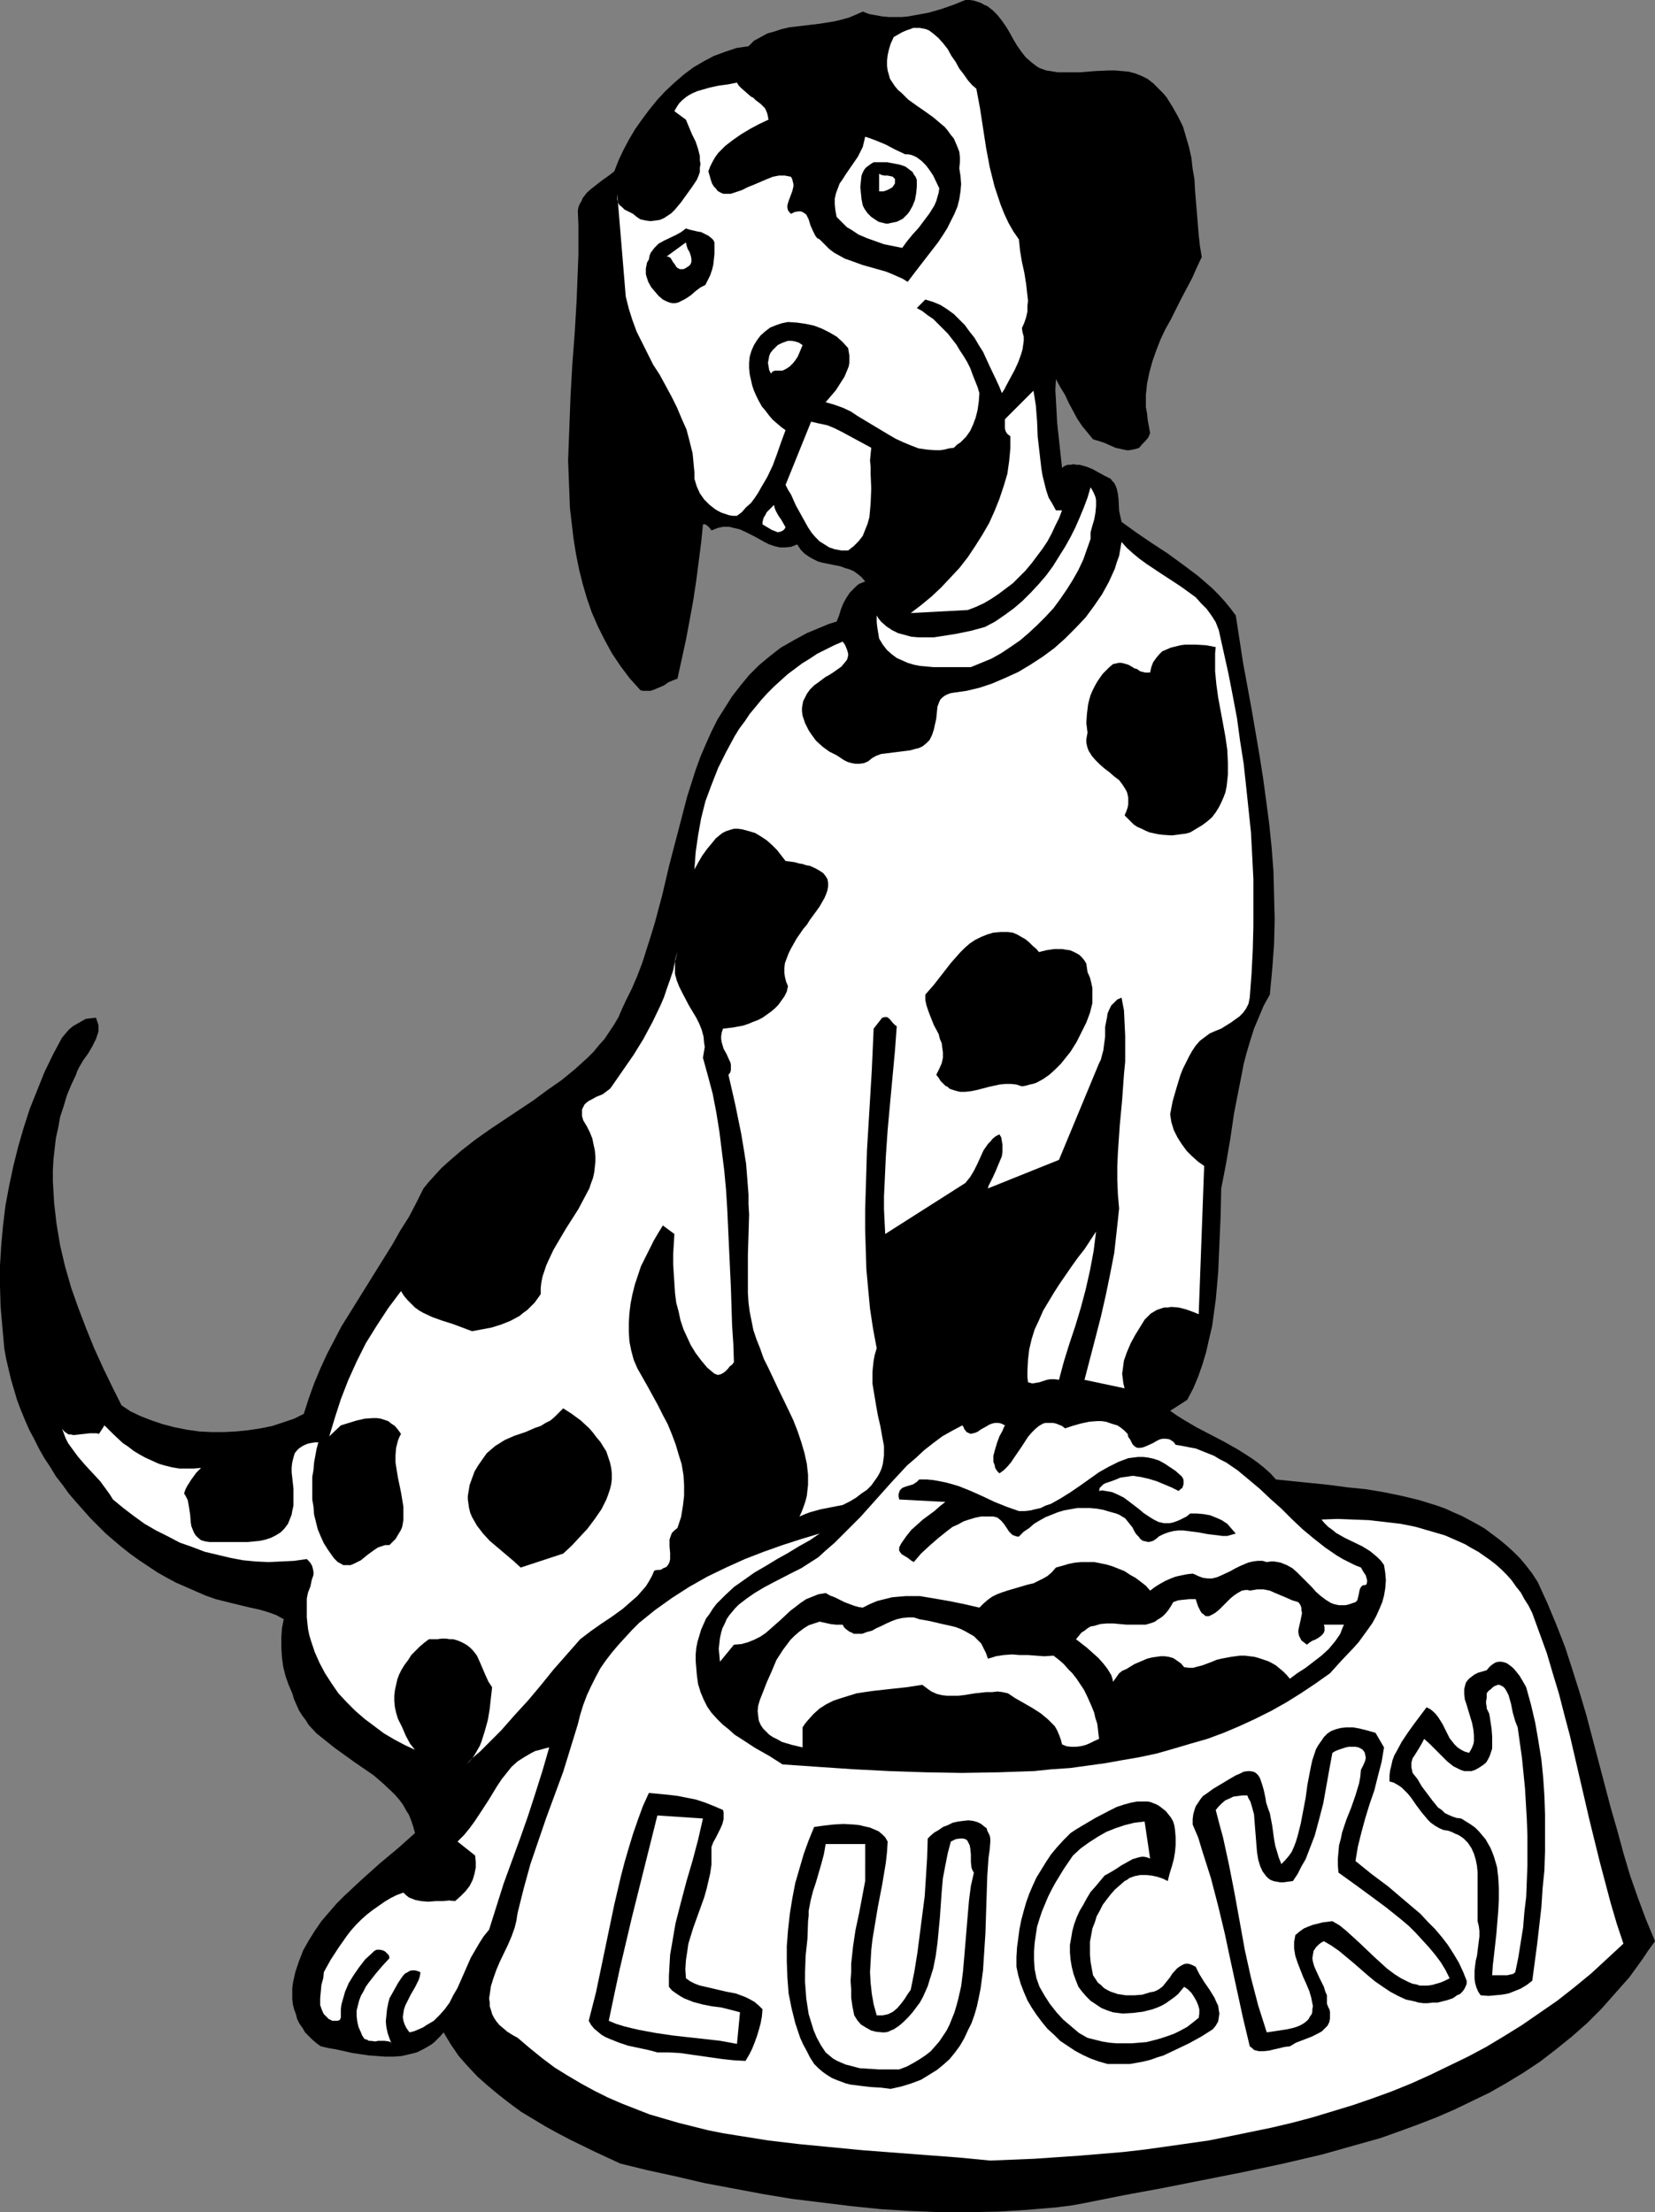 <?xml version="1.0" encoding="UTF-8" standalone="no"?>
<svg
   version="1.0"
   width="116.438mm"
   height="155.668mm"
   id="svg34"
   sodipodi:docname="Dalmatian - Lucky.wmf"
   xmlns:inkscape="http://www.inkscape.org/namespaces/inkscape"
   xmlns:sodipodi="http://sodipodi.sourceforge.net/DTD/sodipodi-0.dtd"
   xmlns="http://www.w3.org/2000/svg"
   xmlns:svg="http://www.w3.org/2000/svg">
  <rect width="100%" height="100%" fill="#808080" stroke="none"/>
  <sodipodi:namedview
     id="namedview34"
     pagecolor="#ffffff"
     bordercolor="#000000"
     borderopacity="0.25"
     inkscape:showpageshadow="2"
     inkscape:pageopacity="0.0"
     inkscape:pagecheckerboard="0"
     inkscape:deskcolor="#d1d1d1"
     inkscape:document-units="mm" />
  <defs
     id="defs1">
    <pattern
       id="WMFhbasepattern"
       patternUnits="userSpaceOnUse"
       width="6"
       height="6"
       x="0"
       y="0" />
  </defs>
  <path
     style="fill:#000000;fill-opacity:1;fill-rule:evenodd;stroke:none"
     d="m 279.331,18.906 1.939,0.323 h 2.1 3.877 l 3.877,-0.323 3.716,-0.162 h 1.777 l 1.777,0.162 1.777,0.162 1.777,0.485 1.616,0.646 1.616,0.808 1.454,1.131 1.454,1.454 1.131,1.131 0.969,1.131 1.616,2.585 1.454,2.585 1.292,2.585 0.808,2.747 0.808,2.747 0.646,2.909 0.323,2.909 0.485,2.747 0.162,3.07 0.485,5.817 0.485,5.979 0.323,2.909 0.485,2.909 -1.292,2.747 -1.292,2.909 -2.908,5.494 -2.746,5.494 -1.454,2.585 -1.292,2.747 -1.131,2.909 -0.969,2.747 -0.808,2.909 -0.646,3.07 -0.323,3.07 v 3.232 l 0.323,1.778 0.162,1.616 0.323,1.778 0.323,1.778 -0.485,1.131 -0.808,0.97 -0.808,0.808 -0.808,0.97 -0.969,0.323 -0.808,0.162 -0.808,0.162 h -0.808 l -1.454,-0.323 -1.454,-0.323 -1.454,-0.646 -1.454,-0.646 -1.454,-0.485 -1.616,-0.485 -1.454,-1.778 -1.454,-1.778 -1.292,-1.939 -1.131,-2.101 -1.131,-2.101 -0.969,-2.101 -1.292,-2.101 -1.131,-2.101 -0.162,2.909 0.162,2.747 0.162,2.909 0.162,3.07 0.646,5.979 0.646,5.979 0.646,-0.485 0.808,-0.323 h 0.808 l 0.808,-0.162 0.808,0.162 h 0.808 l 1.777,0.485 1.616,0.646 3.231,1.778 1.616,0.808 0.485,0.646 0.485,0.485 0.323,0.646 0.323,0.808 0.323,1.454 0.162,1.454 0.162,3.07 0.323,1.454 0.323,1.454 4.039,2.909 4.039,2.747 4.2,2.747 4.2,3.07 3.877,2.909 3.716,3.232 1.777,1.778 1.616,1.778 1.454,1.778 1.454,1.939 0.969,6.302 0.969,6.302 1.131,6.14 1.131,6.14 2.1,12.281 0.969,6.14 0.808,5.979 0.808,6.14 0.646,6.302 0.485,6.302 0.162,6.302 0.162,6.464 -0.162,6.625 -0.485,6.625 -0.646,6.787 -1.616,2.909 -1.292,3.07 -1.292,3.07 -0.969,3.07 -0.969,3.232 -0.808,3.07 -0.646,3.393 -0.646,3.232 -1.292,6.625 -0.969,6.625 -1.131,6.625 -1.292,6.625 -0.162,7.433 -0.323,7.433 -0.323,7.433 -0.323,3.717 -0.323,3.555 -0.485,3.555 -0.485,3.555 -0.808,3.393 -0.808,3.555 -0.969,3.232 -1.131,3.232 -1.292,3.07 -1.616,3.07 -4.524,2.909 1.616,1.131 1.777,1.131 3.554,2.101 3.716,1.939 3.716,1.939 3.716,2.101 3.554,2.262 1.777,1.293 1.616,1.293 1.616,1.454 1.454,1.616 4.685,0.485 4.847,0.485 4.685,0.485 4.847,0.646 4.847,0.485 4.847,0.808 4.685,0.97 4.685,1.131 4.685,1.454 2.262,0.808 2.1,0.97 2.262,0.97 2.1,1.131 2.1,1.131 1.939,1.131 1.939,1.454 1.939,1.454 1.939,1.616 1.777,1.616 1.777,1.778 1.616,1.939 1.616,2.101 1.454,2.262 2.585,5.656 2.423,5.817 2.262,5.817 1.939,5.979 1.939,6.14 1.777,5.979 3.231,12.281 3.231,12.281 1.777,6.14 1.616,5.979 1.777,5.979 2.1,5.979 2.1,5.656 2.423,5.817 -1.777,2.424 -1.616,2.424 -3.393,4.686 -3.716,4.201 -3.716,4.201 -3.877,3.878 -4.039,3.555 -4.2,3.393 -4.2,3.232 -4.362,2.909 -4.524,2.747 -4.524,2.585 -4.685,2.262 -4.685,2.262 -4.847,2.101 -5.008,1.939 -4.847,1.778 -5.008,1.778 -5.17,1.454 -5.17,1.454 -5.17,1.454 -10.34,2.424 -10.663,2.262 -21.164,4.201 -10.501,1.939 -10.501,2.101 -3.554,0.646 -3.877,0.485 -7.593,0.646 -7.755,0.485 -7.755,0.162 h -7.755 l -7.916,-0.323 -7.916,-0.485 -7.916,-0.808 -7.916,-0.97 -7.916,-0.97 -7.755,-1.293 -7.755,-1.454 -7.755,-1.454 -7.593,-1.778 -7.432,-1.616 -7.27,-1.778 -6.624,-3.07 -6.624,-3.232 -3.393,-1.778 -3.231,-1.778 -3.231,-1.939 -3.231,-1.939 -3.07,-2.262 -2.908,-2.262 -2.908,-2.424 -2.746,-2.424 -2.585,-2.747 -2.423,-2.747 -2.1,-3.07 -1.939,-3.232 -0.808,0.97 -0.808,0.808 -0.808,0.808 -0.808,0.646 -1.939,1.131 -1.939,0.97 -1.939,0.485 -2.1,0.485 -2.1,0.162 h -2.262 l -2.1,-0.162 -2.262,-0.162 -4.362,-0.646 -4.362,-0.97 -1.939,-0.323 -2.1,-0.485 -1.131,-0.808 -1.131,-0.97 -0.969,-0.97 -0.969,-0.97 -0.646,-1.131 -0.808,-1.131 -0.646,-1.293 -0.323,-1.293 -0.485,-1.293 -0.323,-1.293 -0.162,-1.454 v -1.293 -1.454 l 0.162,-1.454 0.323,-1.454 0.323,-1.454 0.969,-2.909 1.131,-2.909 1.454,-2.585 1.616,-2.585 1.777,-2.585 1.939,-2.262 2.1,-2.424 2.1,-2.101 4.685,-4.363 4.685,-4.201 4.847,-4.04 4.524,-4.04 -0.485,-1.778 -0.485,-1.454 -0.646,-1.616 -0.808,-1.293 -0.808,-1.454 -0.969,-1.293 -0.969,-1.131 -1.131,-1.131 -2.262,-2.101 -2.423,-2.101 -5.17,-3.555 -5.17,-3.717 -2.423,-1.939 -2.423,-1.939 -2.1,-2.262 -0.808,-1.293 -0.969,-1.293 -0.808,-1.293 -0.646,-1.454 -0.646,-1.454 -0.485,-1.616 -0.969,-2.262 -0.808,-2.262 -0.646,-2.585 -0.323,-2.424 -0.162,-2.585 v -2.585 l 0.162,-2.585 0.485,-2.424 -2.1,-1.131 -2.262,-0.808 -2.262,-0.646 -2.262,-0.485 -4.685,-1.131 -4.524,-1.131 -2.746,-0.97 -2.585,-1.131 -2.585,-1.131 -2.585,-1.131 -2.423,-1.293 -2.585,-1.454 -2.423,-1.616 -2.423,-1.616 -2.262,-1.616 -2.262,-1.778 -2.1,-1.778 -2.262,-1.939 -2.1,-2.101 -1.939,-1.939 -3.877,-4.363 -1.939,-2.262 -1.616,-2.262 -1.777,-2.262 -1.454,-2.424 -1.616,-2.424 L 10.34,385.233 9.047,382.648 7.755,380.224 6.624,377.638 5.493,374.891 4.524,372.306 3.716,369.559 2.908,366.812 2.262,364.065 1.616,361.318 1.131,358.571 0.646,353.077 0.162,347.582 0,342.088 v -5.494 l 0.323,-5.333 0.485,-5.332 0.646,-5.333 0.969,-5.171 1.131,-5.332 1.292,-5.171 1.454,-5.009 1.616,-5.009 1.939,-4.848 1.939,-4.848 2.262,-4.686 2.423,-4.525 1.777,-2.101 1.131,-0.97 1.131,-0.646 1.131,-0.646 1.131,-0.646 1.292,-0.162 1.454,-0.162 0.323,0.97 0.323,0.97 v 0.808 0.97 l -0.323,0.97 -0.323,0.97 -0.969,1.939 -1.131,1.939 -1.292,1.778 -1.131,1.939 -0.485,0.97 -0.323,0.97 -1.292,2.747 -1.131,2.747 -0.808,2.747 -0.969,2.909 -0.485,2.747 -0.646,2.909 -0.323,2.747 -0.323,2.909 -0.162,2.909 v 2.909 l 0.162,2.747 0.162,2.909 0.323,2.909 0.323,2.747 0.485,2.909 0.485,2.909 1.292,5.494 1.616,5.656 1.939,5.494 2.1,5.494 2.1,5.171 2.423,5.333 2.423,5.009 2.423,4.848 2.423,1.616 2.746,1.293 2.908,1.131 2.908,0.97 3.07,0.808 3.231,0.646 3.393,0.485 3.231,0.162 h 3.231 l 3.231,-0.162 3.231,-0.323 3.231,-0.485 3.231,-0.646 2.908,-0.97 2.908,-0.97 2.585,-1.293 1.292,-4.04 1.454,-4.04 1.616,-3.878 1.777,-3.878 1.939,-3.717 1.939,-3.717 4.524,-7.272 4.524,-7.272 4.524,-7.272 2.1,-3.717 2.262,-3.555 1.939,-3.717 1.939,-3.878 1.454,-1.778 1.616,-1.778 1.616,-1.778 1.777,-1.616 3.554,-3.07 3.716,-2.909 3.877,-2.747 3.877,-2.585 3.877,-2.585 3.877,-2.585 3.716,-2.747 3.716,-2.585 3.554,-2.909 3.393,-3.07 1.616,-1.616 1.454,-1.778 1.454,-1.616 1.292,-1.939 1.292,-1.939 1.131,-1.939 0.969,-2.262 0.969,-2.101 1.616,-3.232 1.454,-3.393 1.292,-3.393 1.131,-3.555 1.131,-3.555 1.131,-3.717 1.939,-7.272 1.777,-7.595 1.939,-7.433 1.939,-7.433 0.969,-3.717 1.131,-3.555 1.131,-3.555 1.292,-3.555 1.454,-3.393 1.454,-3.232 1.616,-3.232 1.939,-3.07 1.939,-3.07 2.262,-2.909 2.262,-2.747 2.585,-2.585 2.908,-2.424 2.908,-2.262 3.393,-1.939 1.777,-0.97 1.777,-0.97 1.939,-0.808 1.939,-0.808 1.939,-0.808 2.1,-0.646 0.646,-1.616 0.485,-1.616 0.646,-1.616 0.808,-1.454 0.969,-1.454 1.131,-1.131 0.646,-0.646 0.646,-0.485 0.808,-0.323 0.808,-0.323 -0.969,-1.131 -0.969,-0.808 -1.131,-0.808 -1.131,-0.485 -1.131,-0.323 -1.292,-0.485 -2.423,-0.485 -2.423,-0.485 -1.131,-0.323 -1.292,-0.646 -1.131,-0.646 -1.131,-0.808 -0.969,-0.97 -0.969,-1.454 -0.808,0.323 -0.808,0.323 -1.616,0.162 h -1.292 l -1.454,-0.323 -1.454,-0.485 -1.292,-0.646 -2.585,-1.454 -2.585,-1.293 -1.454,-0.646 -1.454,-0.323 -1.292,-0.323 h -1.616 l -1.454,0.323 -0.808,0.323 -0.808,0.323 -0.485,-0.646 -0.485,-0.485 -0.646,-0.485 h -0.323 -0.323 l -0.485,4.848 -0.646,5.009 -0.646,5.009 -0.808,5.333 -0.969,5.332 -0.969,5.171 -1.131,5.171 -1.131,5.171 -1.292,0.485 -1.131,0.485 -1.131,0.808 -1.131,0.485 -1.131,0.485 -1.292,0.485 h -1.292 -0.808 l -0.646,-0.162 -2.908,-3.232 -2.423,-3.232 -2.262,-3.393 -1.939,-3.555 -1.777,-3.555 -1.616,-3.717 -1.292,-3.717 -1.131,-3.878 -0.969,-3.878 -0.808,-4.04 -0.646,-4.04 -0.485,-4.04 -0.485,-4.201 -0.162,-4.201 -0.162,-4.201 -0.162,-4.201 0.323,-8.564 0.323,-8.564 0.485,-8.564 0.646,-8.564 0.485,-8.241 0.323,-8.241 0.162,-4.04 v -3.878 -3.878 l -0.162,-3.878 0.162,-0.97 0.323,-0.808 0.485,-0.808 0.323,-0.808 1.131,-1.454 1.292,-1.131 1.454,-1.131 1.454,-1.131 1.616,-1.131 1.454,-1.131 1.131,-2.909 1.292,-2.747 1.454,-2.747 1.616,-2.747 1.939,-2.747 1.939,-2.585 2.1,-2.585 2.1,-2.262 2.423,-2.262 2.423,-2.101 2.585,-1.939 2.746,-1.616 2.746,-1.454 3.07,-1.131 2.908,-0.97 3.231,-0.485 1.454,-1.454 1.777,-0.97 1.777,-0.97 1.777,-0.485 1.939,-0.646 2.1,-0.485 4.039,-0.485 4.039,-0.485 4.039,-0.646 1.939,-0.485 1.777,-0.485 1.939,-0.808 1.777,-0.808 1.616,0.646 1.777,0.323 1.777,0.323 1.777,0.162 h 1.777 1.616 L 241.527,4.363 243.304,4.04 246.858,3.393 250.251,2.424 253.482,1.293 256.713,0 h 1.131 l 1.131,0.162 0.969,0.323 0.969,0.323 0.808,0.485 0.808,0.323 1.454,1.131 1.292,1.293 1.131,1.454 1.131,1.616 0.969,1.616 0.969,1.778 0.969,1.616 1.131,1.616 1.131,1.454 1.454,1.293 1.454,1.131 0.808,0.485 1.777,0.646 z"
     id="path1" />
  <path
     style="fill:#ffffff;fill-opacity:1;fill-rule:evenodd;stroke:none"
     d="m 270.93,63.667 0.323,3.07 0.485,2.909 0.323,1.454 0.323,1.454 0.485,3.07 0.323,2.909 0.162,1.454 -0.162,1.454 v 1.454 l -0.323,1.454 -0.485,1.454 -0.646,1.454 0.162,1.131 0.323,1.131 v 1.131 l -0.162,1.131 -0.162,1.131 -0.323,1.131 -0.808,2.262 -0.969,2.101 -1.131,2.101 -1.131,2.101 -0.485,0.97 -0.646,0.97 -0.646,-1.616 -0.808,-1.778 -1.777,-3.717 -1.777,-3.878 -1.131,-1.778 -1.131,-1.939 -1.292,-1.616 -1.292,-1.778 -1.454,-1.454 -1.454,-1.454 -1.777,-1.293 -1.777,-1.131 -1.939,-0.808 -2.1,-0.646 -2.262,2.262 1.454,0.808 1.454,1.131 1.454,0.97 1.292,1.293 1.292,1.293 1.292,1.293 1.131,1.454 1.131,1.454 0.969,1.616 0.969,1.454 0.969,1.616 0.808,1.616 0.646,1.778 0.646,1.616 0.646,1.616 0.485,1.616 -0.162,2.262 -0.323,2.262 -0.485,1.939 -0.646,1.778 -0.808,1.778 -1.131,1.616 -1.454,1.454 -0.969,0.646 -0.808,0.808 -1.292,0.162 -1.292,0.323 -1.131,0.162 h -1.131 l -2.262,-0.162 -2.262,-0.323 -2.1,-0.808 -1.939,-0.808 -2.1,-0.97 -1.939,-1.131 -4.039,-2.424 -4.039,-2.424 -1.939,-1.293 -2.1,-0.97 -2.262,-0.808 -2.262,-0.646 2.746,-3.232 1.131,-1.778 1.131,-1.778 0.808,-1.939 0.323,-0.808 0.162,-0.97 v -0.97 -0.97 l -0.162,-0.97 -0.162,-0.97 -1.454,-1.616 -1.616,-1.454 -1.939,-1.131 -1.939,-0.97 -2.1,-0.808 -2.262,-0.485 -2.262,-0.323 -2.423,-0.162 -1.616,0.323 -1.454,0.485 -1.616,0.646 -1.292,0.97 -1.292,1.131 -0.969,1.293 -0.808,1.293 -0.646,1.454 -0.485,1.616 -0.162,1.616 v 1.454 l 0.162,1.616 0.323,1.454 0.323,1.454 0.485,1.454 0.646,1.454 0.646,1.293 0.808,1.454 0.969,1.131 0.969,1.293 0.969,1.131 1.131,0.97 1.131,0.97 1.131,0.808 -1.131,3.07 -1.131,3.232 -1.131,3.07 -1.454,3.07 -1.616,2.747 -0.808,1.454 -0.969,1.454 -0.969,1.293 -1.292,1.131 -1.131,1.293 -1.292,0.97 h -1.131 l -0.969,-0.162 -0.969,-0.323 -0.969,-0.323 -0.969,-0.485 -0.808,-0.485 -1.454,-1.131 -1.454,-1.454 -1.131,-1.616 -0.808,-1.778 -0.646,-2.101 v -1.778 l -0.162,-1.616 -0.162,-1.778 -0.162,-1.616 -0.808,-3.232 -0.808,-3.07 -1.292,-2.909 -1.292,-3.07 -1.454,-2.909 -3.07,-5.656 -1.777,-2.747 -1.454,-2.909 -1.454,-2.909 -1.454,-2.909 -1.131,-3.07 -0.969,-3.07 -0.808,-3.232 -2.262,-27.309 v 0.808 0.646 l 0.162,0.646 0.162,0.485 0.323,0.485 0.485,0.323 0.808,0.808 2.262,1.131 0.969,0.808 0.969,0.646 1.454,0.323 1.292,0.162 1.292,-0.162 1.131,-0.162 1.131,-0.485 0.969,-0.646 0.969,-0.646 0.969,-0.97 1.616,-1.939 2.908,-4.04 1.292,-1.939 0.485,-1.131 0.323,-0.97 v -1.131 l 0.162,-0.97 -0.162,-0.97 v -1.131 l -0.485,-1.939 -0.646,-1.939 -0.969,-1.939 -1.616,-3.878 -3.07,-2.262 0.646,-1.131 0.646,-0.97 0.808,-0.808 0.969,-0.808 0.969,-0.646 0.969,-0.485 1.131,-0.485 1.131,-0.323 2.262,-0.646 2.262,-0.485 2.423,-0.323 2.423,-0.485 0.485,0.808 0.646,0.646 1.292,1.131 1.292,1.131 0.646,0.323 0.646,0.646 1.292,0.97 1.131,1.131 0.323,0.646 0.323,0.808 0.162,0.808 0.162,0.808 -2.423,1.131 -2.423,1.293 -2.423,1.454 -2.1,1.454 -2.1,1.616 -0.969,0.97 -0.969,0.97 -0.808,1.131 -0.646,1.131 -0.646,1.293 -0.485,1.293 0.323,1.131 0.323,1.131 0.323,0.97 0.485,0.808 0.485,0.485 0.485,0.646 0.485,0.323 0.646,0.323 0.485,0.162 h 0.646 0.646 0.646 l 1.454,-0.485 1.454,-0.485 1.616,-0.808 1.616,-0.646 3.393,-1.454 1.616,-0.646 1.616,-0.323 h 1.616 l 0.808,0.162 0.808,0.162 0.323,0.646 0.162,0.646 0.162,0.646 v 0.646 l -0.323,1.293 -0.969,2.585 -0.323,1.131 v 0.646 l 0.162,0.646 0.323,0.485 0.485,0.485 0.969,-0.485 0.969,-0.162 h 0.646 l 0.485,0.162 0.485,0.323 0.485,0.323 0.323,0.646 0.323,0.646 0.485,1.616 0.646,1.454 0.323,0.646 0.323,0.646 0.485,0.646 0.646,0.323 1.292,1.293 1.292,1.293 1.292,0.97 1.454,0.808 1.454,0.808 1.454,0.485 3.07,1.131 6.301,1.778 1.616,0.646 1.454,0.646 1.454,0.646 1.292,0.808 2.585,-3.393 2.746,-3.555 2.746,-3.555 1.292,-1.939 1.131,-1.778 0.969,-1.939 0.969,-1.939 0.808,-1.939 0.485,-1.939 0.323,-2.101 0.162,-1.939 -0.162,-2.101 -0.323,-2.101 0.162,-1.616 V 41.852 l -0.162,-1.454 -0.485,-1.293 -0.485,-1.131 -0.485,-1.131 -0.808,-0.97 -0.808,-1.131 -0.808,-0.97 -0.969,-0.808 -2.1,-1.778 -2.262,-1.616 -2.1,-1.454 -2.262,-1.616 -1.777,-1.778 -0.969,-0.808 -0.808,-0.97 -0.646,-0.97 -0.646,-0.97 -0.323,-1.131 -0.323,-1.131 -0.162,-1.293 v -1.293 l 0.162,-1.454 0.323,-1.454 0.485,-1.616 0.808,-1.778 1.131,-0.646 1.131,-0.646 1.131,-0.485 0.969,-0.323 0.808,-0.323 h 0.969 0.808 l 0.808,0.162 0.808,0.162 0.808,0.323 0.646,0.485 0.646,0.485 1.292,1.131 1.292,1.454 1.131,1.454 0.969,1.778 1.131,1.616 0.969,1.778 1.131,1.454 1.131,1.616 1.131,1.293 1.131,0.97 0.969,5.171 1.616,10.503 0.969,5.171 0.646,2.585 0.646,2.585 0.808,2.424 0.808,2.424 0.969,2.424 1.131,2.424 1.292,2.262 z"
     id="path2" />
  <path
     style="fill:#ffffff;fill-opacity:1;fill-rule:evenodd;stroke:none"
     d="m 240.719,41.044 h 0.808 l 0.808,0.162 0.808,0.323 0.646,0.323 1.292,0.97 1.131,1.131 0.969,1.293 0.969,1.454 1.616,3.393 -0.162,1.131 -0.323,1.131 -0.323,1.131 -0.485,1.131 -1.292,2.101 -1.454,1.939 -1.454,1.939 -1.616,1.778 -1.454,1.778 -1.292,1.778 -4.847,-0.97 -2.262,-0.808 -2.262,-0.808 -2.262,-0.97 -1.939,-1.293 -1.131,-0.646 -0.969,-0.97 -0.808,-0.808 -0.969,-0.97 -0.323,-1.778 -0.162,-1.616 v -1.454 l 0.323,-1.454 0.485,-1.293 0.485,-1.293 0.808,-1.131 0.808,-1.293 3.231,-4.686 0.646,-1.293 0.646,-1.293 0.323,-1.293 0.323,-1.454 1.454,0.485 1.292,0.485 2.746,1.131 2.423,1.293 z"
     id="path3" />
  <path
     style="fill:#000000;fill-opacity:1;fill-rule:evenodd;stroke:none"
     d="m 243.788,47.831 v 1.778 l -0.162,1.778 -0.323,1.778 -0.646,1.616 -0.808,1.454 -0.485,0.646 -1.292,1.293 -1.616,0.808 -0.808,0.162 -0.808,0.162 -0.646,0.162 H 235.549 l -0.646,-0.162 -1.292,-0.323 -0.969,-0.646 -0.969,-0.646 -0.969,-0.97 -0.808,-1.131 -0.485,-0.97 -0.323,-1.616 -0.162,-1.616 -0.162,-1.616 0.162,-1.616 0.162,-1.454 0.323,-0.808 0.323,-0.646 0.485,-0.646 0.646,-0.485 0.646,-0.485 0.808,-0.485 h 1.777 1.777 l 1.777,0.323 1.616,0.323 1.454,0.485 0.646,0.485 0.646,0.485 0.646,0.485 0.323,0.646 0.485,0.646 z"
     id="path4" />
  <path
     style="fill:#ffffff;fill-opacity:1;fill-rule:evenodd;stroke:none"
     d="m 237.649,49.285 -0.323,0.485 -0.485,0.323 -0.969,0.485 -0.969,0.323 h -1.131 V 46.215 l 0.646,0.323 0.808,0.162 h 0.808 l 0.808,0.162 0.646,0.162 0.162,0.323 0.323,0.162 v 0.323 0.323 0.646 z"
     id="path5" />
  <path
     style="fill:#000000;fill-opacity:1;fill-rule:evenodd;stroke:none"
     d="m 189.99,64.475 v 1.616 1.454 l -0.162,1.454 -0.162,1.454 -0.323,1.293 -0.485,1.454 -0.646,1.293 -0.646,1.293 -0.646,0.323 -0.646,0.323 -1.292,0.97 -1.292,1.131 -1.454,0.97 -1.292,0.646 -0.646,0.323 -0.808,0.162 h -0.646 l -0.808,-0.162 -0.808,-0.323 -0.969,-0.485 -1.131,-0.97 -0.969,-1.131 -0.969,-1.131 -0.808,-1.454 -0.485,-1.454 -0.162,-0.646 v -0.808 -0.646 l 0.162,-0.808 0.162,-0.808 0.485,-0.808 0.162,-0.97 0.323,-0.808 0.485,-0.646 0.485,-0.646 1.131,-1.131 1.454,-0.808 3.07,-1.454 1.454,-0.808 1.292,-0.97 0.969,0.323 2.1,0.485 0.969,0.162 0.969,0.485 0.969,0.485 0.808,0.646 0.485,0.485 z"
     id="path6" />
  <path
     style="fill:#ffffff;fill-opacity:1;fill-rule:evenodd;stroke:none"
     d="m 182.397,71.262 -0.646,0.323 h -0.485 -0.485 l -0.323,-0.162 -0.323,-0.162 -0.323,-0.323 -0.485,-0.808 -0.323,-0.323 -0.162,-0.323 -0.485,-0.808 -0.162,-0.162 -0.323,-0.162 -0.485,-0.162 -0.323,0.162 5.331,-3.878 0.162,0.808 0.323,0.97 0.485,0.808 0.323,0.97 0.162,0.808 v 0.485 0.323 l -0.162,0.485 -0.323,0.485 -0.485,0.323 z"
     id="path7" />
  <path
     style="fill:#ffffff;fill-opacity:1;fill-rule:evenodd;stroke:none"
     d="m 213.416,91.784 -0.808,1.939 -0.485,1.131 -0.646,0.97 -0.646,0.808 -0.808,0.808 -0.969,0.646 -0.969,0.485 h -0.808 -0.485 -0.323 -0.485 l -0.323,0.162 -0.323,0.162 -0.323,0.485 -0.485,-0.97 -0.162,-0.97 -0.162,-0.97 0.162,-0.808 0.162,-0.97 0.323,-0.808 0.646,-0.808 0.646,-0.646 0.646,-0.646 0.969,-0.485 0.808,-0.323 0.969,-0.323 h 0.969 l 0.969,0.162 0.969,0.323 z"
     id="path8" />
  <path
     style="fill:#ffffff;fill-opacity:1;fill-rule:evenodd;stroke:none"
     d="m 280.785,135.737 h 1.616 l -0.808,2.101 -0.969,1.939 -0.969,2.101 -1.131,2.101 -1.292,1.939 -1.454,1.939 -1.454,1.939 -1.616,1.939 -1.777,1.778 -1.616,1.616 -1.939,1.454 -1.939,1.454 -1.939,1.293 -1.939,1.131 -2.1,0.97 -2.1,0.808 -15.186,0.808 2.746,-2.101 2.746,-2.262 2.585,-2.424 2.423,-2.585 2.423,-2.585 2.262,-2.909 1.939,-2.909 1.939,-3.07 1.777,-3.07 1.454,-3.232 1.292,-3.232 1.131,-3.393 0.969,-3.232 0.485,-3.393 0.323,-3.393 v -3.232 l -0.646,-0.485 -0.323,-0.323 -0.323,-0.646 -0.162,-0.646 v -1.131 -1.293 l 7.593,-7.595 0.323,1.939 0.323,2.101 0.323,4.201 0.162,4.04 0.485,4.201 0.485,4.201 0.323,1.939 0.485,1.939 0.485,1.939 0.646,1.939 0.969,1.616 z"
     id="path9" />
  <path
     style="fill:#ffffff;fill-opacity:1;fill-rule:evenodd;stroke:none"
     d="m 231.672,119.093 -0.162,1.616 -0.162,1.778 0.162,1.778 v 1.939 l 0.162,3.717 -0.162,3.878 -0.162,1.939 -0.162,1.778 -0.485,1.778 -0.646,1.616 -0.646,1.616 -1.131,1.454 -1.292,1.293 -0.646,0.485 -0.808,0.646 h -0.969 -0.808 l -1.777,-0.323 -1.454,-0.485 -1.292,-0.808 -1.292,-0.808 -1.131,-1.131 -0.969,-1.131 -0.969,-1.454 -1.616,-2.909 -1.616,-2.909 -1.292,-2.909 -0.808,-1.293 -0.646,-1.293 6.785,-16.805 2.1,0.485 2.262,0.485 1.939,0.808 1.939,0.97 3.877,2.101 z"
     id="path10" />
  <path
     style="fill:#ffffff;fill-opacity:1;fill-rule:evenodd;stroke:none"
     d="m 289.993,143.331 -0.969,2.747 -0.969,2.747 -1.292,2.747 -1.454,2.585 -1.616,2.585 -1.777,2.585 -1.777,2.424 -2.1,2.262 -2.262,2.262 -2.262,2.101 -2.262,1.939 -2.585,1.778 -2.423,1.616 -2.585,1.454 -2.746,1.131 -2.746,1.131 h -3.231 -3.393 -3.393 l -1.777,-0.162 -1.777,-0.162 -1.616,-0.323 -1.616,-0.485 -1.454,-0.646 -1.454,-0.646 -1.292,-0.97 -1.292,-1.131 -1.131,-1.454 -0.969,-1.616 -0.485,-2.909 -0.162,-1.454 v -1.778 l 0.485,0.808 0.646,0.808 1.454,1.293 1.454,0.97 1.616,0.808 1.777,0.485 1.777,0.485 1.939,0.162 h 1.939 2.1 l 2.1,-0.323 4.039,-0.646 3.877,-0.808 1.777,-0.485 1.777,-0.485 2.746,-1.454 2.585,-1.778 2.423,-1.778 2.262,-1.939 2.262,-2.262 2.1,-2.262 1.939,-2.262 1.777,-2.424 1.616,-2.585 1.616,-2.585 1.454,-2.585 1.292,-2.585 1.131,-2.585 1.131,-2.747 0.969,-2.585 0.808,-2.747 0.485,0.808 0.485,0.97 0.323,0.808 0.162,0.808 v 0.808 0.808 l -0.162,1.778 -0.323,1.778 -0.485,1.616 -0.485,1.778 z"
     id="path11" />
  <path
     style="fill:#ffffff;fill-opacity:1;fill-rule:evenodd;stroke:none"
     d="m 208.892,140.261 -0.323,0.485 -0.323,0.323 -0.323,0.162 -0.323,0.162 -0.808,0.162 -0.808,-0.323 -0.808,-0.323 -0.808,-0.485 -0.808,-0.485 -0.808,-0.485 v -0.485 l 0.162,-0.808 0.162,-0.485 0.485,-0.808 0.323,-0.646 0.646,-0.646 1.292,-1.293 0.162,0.808 0.323,0.808 0.808,1.454 0.485,0.646 0.485,0.808 z"
     id="path12" />
  <path
     style="fill:#ffffff;fill-opacity:1;fill-rule:evenodd;stroke:none"
     d="m 324.082,167.57 1.292,5.817 1.292,5.817 1.131,5.817 1.131,5.979 0.808,5.979 0.969,6.14 0.646,5.979 0.646,6.14 0.646,6.14 0.323,6.14 0.323,6.302 v 6.14 6.302 l -0.162,6.302 -0.323,6.302 -0.485,6.464 -0.162,0.808 -0.162,0.808 -0.646,1.293 -0.808,1.131 -0.969,0.97 -1.131,0.808 -1.131,0.808 -1.292,0.808 -1.292,0.808 -1.616,0.646 -1.454,0.646 -1.292,0.97 -1.292,0.97 -1.131,1.293 -0.969,1.454 -0.808,1.454 -0.808,1.616 -0.808,1.616 -0.646,1.616 -1.131,3.717 -0.969,3.393 -0.646,3.393 0.323,2.101 0.646,2.101 0.969,1.939 1.131,1.778 1.292,1.778 1.454,1.454 1.616,1.454 1.616,1.131 -1.454,39.428 -1.616,-0.646 -1.777,-0.646 -1.939,-0.485 -1.939,-0.162 -0.969,0.162 h -0.969 l -0.969,0.323 -0.969,0.323 -0.808,0.485 -0.808,0.485 -0.808,0.808 -0.808,0.808 -2.585,4.201 -1.131,2.101 -0.969,2.262 -0.808,2.262 -0.162,1.131 -0.162,1.293 -0.162,1.131 0.162,1.293 0.162,1.293 0.323,1.293 -5.331,-1.131 -5.331,-1.131 2.908,-11.15 1.454,-5.656 1.292,-5.656 1.131,-5.494 1.131,-5.817 0.646,-5.817 0.323,-2.909 0.323,-3.07 -0.323,-3.717 -0.162,-3.878 v -3.717 l 0.162,-3.555 0.485,-7.11 0.646,-6.948 0.485,-6.787 0.323,-3.393 v -3.393 -3.393 l -0.162,-3.393 -0.162,-3.393 -0.646,-3.393 -1.131,0.485 -0.808,0.808 -0.808,0.808 -0.485,0.97 -0.485,1.131 -0.162,1.131 -0.485,2.424 v 2.585 l -0.323,2.424 -0.162,1.293 -0.323,1.131 -0.323,1.293 -0.485,0.97 -10.663,25.693 -18.902,7.595 0.162,-0.646 0.323,-0.646 0.808,-1.616 0.808,-1.778 0.808,-1.939 0.808,-1.939 0.162,-1.131 v -0.97 -0.97 l -0.162,-0.97 -0.162,-0.97 -0.485,-0.808 -0.969,0.485 -0.808,0.646 -0.646,0.808 -0.646,0.646 -1.131,1.616 -0.808,1.778 -0.808,1.778 -0.969,1.939 -0.969,1.616 -0.646,0.808 -0.646,0.808 -21.325,13.574 -0.162,-3.232 -0.162,-3.393 v -3.393 l 0.162,-3.393 0.323,-7.11 0.485,-7.11 0.646,-7.11 0.646,-6.948 0.646,-6.948 0.485,-6.625 -0.485,-0.323 -0.485,-0.485 -0.808,-0.97 -0.323,-0.323 -0.485,-0.323 h -0.646 l -0.646,0.162 -2.262,2.909 -0.485,10.827 -0.646,10.827 -0.646,10.665 -0.323,10.503 -0.162,5.333 v 5.332 l 0.162,5.333 0.162,5.171 0.485,5.332 0.485,5.171 0.808,5.333 0.969,5.171 -0.485,1.616 -0.323,1.616 -0.162,1.454 -0.162,1.616 v 1.616 1.454 l 0.485,2.909 0.485,2.909 0.485,2.747 0.646,2.747 0.485,2.747 0.485,2.585 v 1.131 1.293 l -0.162,1.293 -0.162,1.131 -0.323,1.131 -0.485,1.131 -0.646,1.131 -0.808,1.131 -0.808,1.131 -1.131,1.131 -1.454,0.97 -1.454,1.131 -1.616,0.97 -1.939,0.97 -5.816,1.131 -2.908,0.808 -1.292,0.485 -1.454,0.646 0.646,-1.454 0.485,-1.293 0.485,-1.454 0.323,-1.293 0.162,-1.454 0.162,-1.454 v -2.747 l -0.323,-2.909 -0.646,-2.909 -0.808,-2.747 -0.969,-2.909 -1.131,-2.909 -1.292,-2.747 -2.746,-5.656 -2.585,-5.494 -1.292,-2.585 -0.969,-2.747 -0.969,-2.424 -0.808,-2.424 -0.485,-2.424 -0.485,-2.424 -0.323,-2.424 -0.162,-2.585 v -5.009 -5.171 l 0.162,-5.333 0.162,-5.332 -0.162,-2.747 v -2.585 l -0.323,-4.201 -0.323,-4.04 -0.646,-4.04 -0.646,-3.878 -1.616,-7.918 -1.777,-7.756 0.485,-0.646 0.162,-0.646 v -0.808 -0.646 l -0.162,-0.646 -0.323,-0.646 -0.646,-1.454 -0.808,-1.454 -0.485,-1.616 -0.162,-0.97 v -0.808 l 0.162,-0.97 0.323,-0.97 2.746,-0.323 2.585,-0.485 1.454,-0.485 1.131,-0.485 1.292,-0.485 1.292,-0.646 1.131,-0.808 1.131,-0.808 0.969,-0.808 0.969,-0.97 0.808,-1.131 0.808,-1.131 0.646,-1.293 0.323,-1.454 -0.485,-1.131 -0.323,-1.293 -0.162,-1.131 v -1.293 l 0.162,-1.293 0.485,-1.293 0.485,-1.293 0.646,-1.293 1.454,-2.585 1.777,-2.585 0.969,-1.131 0.808,-1.293 1.777,-2.424 0.808,-1.131 0.646,-1.131 0.646,-1.131 0.485,-1.131 0.323,-0.97 0.162,-0.97 v -0.97 l -0.162,-0.97 -0.485,-0.808 -0.646,-0.808 -0.969,-0.646 -1.131,-0.646 -1.454,-0.646 -0.969,-0.162 -0.969,-0.323 -0.969,-0.162 -1.131,-0.323 -1.131,-0.162 -1.292,-0.162 -1.131,-1.454 -1.131,-1.454 -1.292,-1.293 -1.454,-1.293 -1.454,-0.97 -1.616,-0.97 -1.616,-0.485 -1.777,-0.485 -1.131,-0.162 h -1.131 l -1.131,0.323 -0.969,0.323 -0.969,0.485 -0.808,0.646 -0.969,0.808 -0.646,0.808 -1.616,1.939 -1.292,1.778 -1.131,1.939 -0.969,1.778 0.323,-4.525 0.646,-4.525 0.808,-4.525 1.131,-4.525 1.616,-4.363 1.777,-4.525 2.1,-4.201 2.262,-4.201 1.292,-2.101 1.454,-1.939 1.292,-1.939 1.616,-1.939 1.454,-1.778 1.616,-1.778 1.777,-1.778 3.554,-3.232 1.939,-1.454 1.939,-1.454 2.1,-1.293 1.939,-1.293 2.262,-1.131 2.262,-1.131 2.262,-0.97 0.485,0.646 0.323,0.646 0.323,0.808 0.162,0.485 0.162,0.646 v 0.485 l -0.162,0.646 -0.162,0.485 -0.646,0.808 -0.808,0.97 -1.131,0.808 -1.131,0.808 -1.292,0.808 -0.646,0.323 -0.646,0.485 -1.292,0.97 -1.131,0.808 -1.131,1.131 -0.808,1.131 -0.646,1.293 -0.323,0.646 -0.162,0.808 -0.162,0.97 v 0.97 l 0.162,1.131 0.323,0.97 0.323,0.97 0.485,0.97 0.485,0.97 0.646,0.97 1.292,1.778 1.777,1.616 1.777,1.293 0.969,0.485 0.969,0.485 0.969,0.646 0.969,0.646 0.969,0.485 1.131,0.323 0.969,0.162 h 1.131 l 1.131,-0.162 1.131,-0.485 0.969,-0.808 1.131,-0.646 1.292,-0.485 1.292,-0.162 2.585,-0.323 2.585,-0.323 1.292,-0.162 1.131,-0.323 1.292,-0.323 0.969,-0.485 0.969,-0.808 0.808,-0.808 0.646,-1.293 0.485,-1.454 0.323,-1.454 0.323,-1.454 0.162,-1.616 0.162,-1.616 0.485,-1.293 0.323,-0.646 0.485,-0.485 0.646,-0.485 0.646,-0.323 0.808,-0.323 0.969,-0.162 3.393,-0.485 3.393,-0.808 3.393,-1.131 3.393,-1.454 3.554,-1.616 3.231,-1.939 3.231,-2.101 3.07,-2.262 2.908,-2.585 2.746,-2.747 2.746,-2.909 2.262,-3.07 2.1,-3.07 1.777,-3.232 0.808,-1.778 0.808,-1.778 0.485,-1.616 0.646,-1.778 0.646,-3.717 1.454,1.616 1.616,1.454 1.777,1.454 1.777,1.293 3.877,2.585 3.716,2.424 1.939,1.293 1.777,1.293 1.777,1.293 1.454,1.616 1.454,1.454 1.292,1.778 1.131,1.778 z"
     id="path13" />
  <path
     style="fill:#000000;fill-opacity:1;fill-rule:evenodd;stroke:none"
     d="m 323.274,172.095 -0.162,1.616 v 1.616 3.232 l 0.323,3.393 0.485,3.555 1.292,6.948 0.646,3.555 0.485,3.393 0.162,3.393 v 1.616 1.616 l -0.162,1.616 -0.162,1.454 -0.323,1.616 -0.485,1.293 -0.646,1.454 -0.646,1.293 -0.808,1.293 -0.969,1.293 -1.292,1.131 -1.292,0.97 -1.616,0.97 -1.616,0.97 -1.131,0.323 -1.292,0.162 -2.423,0.323 -2.423,-0.162 -1.292,-0.162 -2.262,-0.485 -1.131,-0.485 -0.969,-0.485 -1.131,-0.485 -0.969,-0.646 -0.808,-0.808 -0.808,-0.808 -0.808,-0.808 0.485,-1.131 0.323,-0.97 0.162,-0.808 v -0.97 -0.808 l -0.162,-0.808 -0.162,-0.646 -0.323,-0.646 -0.808,-1.293 -0.969,-1.293 -1.292,-0.97 -1.292,-1.131 -1.292,-0.97 -1.292,-1.131 -1.131,-1.131 -0.969,-1.131 -0.808,-1.293 -0.323,-0.808 -0.162,-0.646 -0.162,-0.808 v -0.808 l 0.162,-0.97 0.162,-0.808 -0.162,-1.293 -0.162,-1.293 0.162,-2.424 0.323,-2.585 0.323,-1.293 0.323,-1.131 0.485,-1.131 0.646,-1.293 0.646,-1.131 0.646,-0.97 0.808,-1.131 0.808,-0.808 0.969,-0.97 0.969,-0.808 0.808,-0.162 0.646,-0.162 h 0.808 l 0.646,0.162 1.131,0.323 1.131,0.646 0.485,0.323 0.646,0.162 0.969,0.646 1.292,0.323 h 0.646 0.646 l 0.323,-1.454 0.485,-1.293 0.808,-1.131 0.808,-0.97 0.808,-0.808 1.131,-0.485 1.131,-0.485 1.292,-0.323 1.292,-0.323 1.292,-0.162 h 2.746 l 2.746,0.162 z"
     id="path14" />
  <path
     style="fill:#000000;fill-opacity:1;fill-rule:evenodd;stroke:none"
     d="m 276.261,253.213 1.939,-0.485 2.1,-0.323 h 2.1 l 0.969,0.162 1.131,0.162 0.808,0.323 0.969,0.485 0.808,0.485 0.646,0.646 0.646,0.808 0.485,0.808 0.162,1.131 0.162,1.131 0.646,1.454 0.323,1.293 0.323,1.454 v 1.454 1.293 1.293 l -0.323,1.293 -0.323,1.293 -0.969,2.585 -1.292,2.585 -1.292,2.585 -1.616,2.585 -1.292,1.616 -1.292,1.616 -1.454,1.454 -1.616,1.454 -1.616,1.131 -1.777,0.97 -0.969,0.323 -0.808,0.162 -1.131,0.323 -0.969,0.162 -1.454,-0.485 -1.454,-0.162 h -1.454 l -1.616,0.162 -2.908,0.646 -3.07,0.808 -1.616,0.323 -1.454,0.162 h -1.454 l -1.292,-0.323 -1.454,-0.485 -0.485,-0.485 -0.646,-0.323 -0.646,-0.646 -0.646,-0.646 -0.485,-0.808 -0.646,-0.808 0.808,-1.616 0.646,-1.454 0.323,-1.454 v -1.454 l -0.162,-1.131 -0.162,-1.293 -0.485,-1.131 -0.323,-1.293 -1.292,-2.424 -0.969,-2.424 -0.485,-1.293 -0.485,-1.454 -0.323,-1.454 v -1.454 l 1.131,-1.293 1.131,-1.293 4.524,-5.817 2.423,-2.747 1.292,-1.293 1.292,-1.131 1.454,-0.97 1.616,-0.808 1.616,-0.646 1.616,-0.485 1.939,-0.162 h 1.939 l 1.292,0.162 1.131,0.485 1.131,0.646 1.131,0.646 0.969,0.808 0.969,0.97 0.969,0.808 z"
     id="path15" />
  <path
     style="fill:#ffffff;fill-opacity:1;fill-rule:evenodd;stroke:none"
     d="m 186.921,281.33 1.292,4.686 1.292,4.848 0.969,5.009 0.808,5.009 0.646,5.171 0.646,5.171 0.485,5.171 0.323,5.171 0.485,10.503 0.485,10.342 0.323,10.18 0.323,4.848 0.162,4.848 -0.485,0.646 -0.646,0.485 -0.485,0.646 -0.646,0.646 -0.646,0.485 -0.646,0.323 -0.808,0.162 -0.323,-0.162 -0.485,-0.162 -1.939,-1.616 -1.616,-1.939 -1.454,-1.939 -1.292,-2.101 -0.969,-2.101 -0.969,-2.101 -0.808,-2.424 -0.485,-2.262 -0.646,-2.424 -0.323,-2.585 -0.162,-2.585 -0.162,-2.424 -0.162,-2.585 v -2.747 l 0.323,-5.333 -3.07,-2.262 -1.292,2.101 -1.131,1.939 -1.131,2.262 -1.131,2.262 -1.131,2.262 -0.808,2.424 -0.808,2.424 -0.646,2.585 -0.485,2.424 -0.323,2.585 -0.162,2.585 v 2.424 l 0.162,2.585 0.485,2.424 0.646,2.424 0.969,2.262 2.746,4.848 2.746,5.009 1.292,2.585 1.292,2.424 1.131,2.747 0.969,2.585 0.808,2.747 0.808,2.585 0.485,2.909 0.162,2.585 v 2.909 l -0.323,2.747 -0.485,2.909 -0.485,1.454 -0.485,1.454 -0.808,0.646 -0.646,0.646 -0.323,0.808 -0.323,0.97 v 0.808 0.97 l 0.162,1.778 v 0.808 0.808 l -0.162,0.808 -0.323,0.646 -0.485,0.646 -0.808,0.323 -0.485,0.323 -0.485,0.162 h -0.646 l -0.808,0.162 -0.646,1.454 -0.808,1.454 -0.808,1.293 -1.131,1.293 -1.131,1.293 -1.292,1.131 -2.585,2.262 -2.908,2.101 -2.908,1.939 -2.746,1.939 -2.746,2.101 -3.554,4.04 -3.554,4.04 -3.393,4.201 -3.393,4.04 -3.554,3.878 -3.554,4.04 -3.716,3.717 -1.939,1.939 -2.1,1.778 -1.454,1.616 0.808,-0.808 0.808,-0.97 0.646,-0.97 0.646,-1.131 0.646,-1.131 0.485,-1.293 0.808,-2.585 0.808,-2.909 0.485,-2.909 0.323,-2.909 0.323,-2.909 -0.969,-1.454 -0.808,-1.778 -1.454,-3.393 -0.808,-1.778 -0.485,-0.646 -0.646,-0.808 -0.646,-0.646 -0.808,-0.646 -0.808,-0.485 -0.969,-0.485 -0.808,-0.323 -1.131,-0.323 h -0.969 l -0.969,-0.162 h -1.131 l -1.131,0.162 h -2.262 l -1.292,0.97 -1.131,0.97 -1.131,1.131 -1.131,1.131 -0.808,1.293 -0.969,1.293 -0.808,1.293 -0.646,1.293 -0.485,1.293 -0.323,1.454 -0.323,1.454 -0.162,1.454 v 1.454 l 0.162,1.616 0.323,1.454 0.485,1.616 1.131,2.262 0.969,2.262 1.131,2.101 0.646,0.808 0.646,0.808 -2.746,-1.293 -2.746,-1.454 -2.746,-1.616 -2.585,-1.939 -2.585,-1.939 -2.423,-2.101 -2.262,-2.262 -2.262,-2.424 -1.777,-2.585 -1.777,-2.747 -1.454,-2.747 -1.292,-2.909 -0.969,-2.909 -0.485,-1.616 -0.323,-1.616 -0.162,-1.454 -0.162,-1.616 v -1.616 -1.778 -0.808 -0.808 l 0.323,-1.616 0.646,-1.616 0.323,-1.616 0.485,-1.454 v -0.808 l -0.162,-0.808 -0.162,-0.646 -0.323,-0.646 -0.485,-0.646 -0.646,-0.646 -3.393,0.485 -3.393,0.162 -3.393,0.162 -3.393,-0.162 -3.393,-0.323 -3.393,-0.646 -3.393,-0.808 -3.393,-0.808 -3.393,-1.293 -3.231,-1.131 -3.07,-1.616 -3.231,-1.616 -3.07,-1.778 -2.908,-2.101 -2.746,-2.101 -2.746,-2.262 -0.808,-1.293 -0.808,-1.131 -1.777,-2.424 -2.1,-2.262 -1.939,-2.101 -1.939,-2.262 -1.777,-2.424 -0.808,-1.131 -0.646,-1.293 -0.485,-1.293 -0.485,-1.293 0.323,0.485 0.485,0.485 0.485,0.323 0.485,0.323 h 0.646 l 0.646,0.162 1.454,-0.162 1.454,-0.162 1.454,-0.162 h 1.292 0.485 l 0.646,0.162 1.454,-2.262 2.262,2.262 2.585,2.424 1.454,0.97 1.454,1.131 1.616,0.97 1.454,0.808 1.777,0.808 1.777,0.808 1.616,0.485 1.939,0.485 1.939,0.323 h 1.777 2.1 l 1.939,-0.162 -0.646,0.646 -0.646,0.646 -1.292,1.778 -1.131,1.778 -0.485,0.97 -0.323,0.97 0.485,0.808 0.485,0.97 0.162,0.808 0.162,0.97 0.323,2.101 0.162,2.101 0.162,0.97 0.323,0.808 0.323,0.808 0.485,0.808 0.646,0.646 0.808,0.646 1.131,0.323 1.131,0.162 h 3.393 6.785 l 1.616,-0.162 1.616,-0.162 1.454,-0.323 1.454,-0.485 1.292,-0.646 1.292,-0.808 0.969,-0.97 0.969,-1.293 0.323,-0.808 0.323,-0.808 0.323,-0.808 0.162,-0.97 0.323,-1.454 v -1.454 -3.07 l -0.162,-1.454 -0.162,-1.454 -0.162,-1.454 v -1.293 l 0.162,-1.293 0.323,-1.293 0.323,-1.131 0.646,-0.808 0.485,-0.485 0.485,-0.323 0.485,-0.323 0.646,-0.323 0.808,-0.323 0.808,-0.162 0.969,-0.162 h 0.969 l -0.485,1.778 -0.323,1.778 -0.323,1.778 -0.162,1.939 -0.323,1.939 v 1.939 2.101 1.939 l 0.323,1.939 0.162,2.101 0.485,1.939 0.485,1.939 0.808,1.939 0.808,1.778 1.131,1.778 1.131,1.616 0.485,0.646 0.485,0.485 0.485,0.485 0.646,0.323 0.808,0.485 h 0.969 0.969 l 0.808,-0.323 0.969,-0.485 0.969,-0.485 1.777,-1.454 1.777,-1.293 0.969,-0.646 0.969,-0.323 0.969,-0.323 h 1.131 l 0.808,-0.808 0.808,-0.808 0.485,-0.808 0.485,-0.808 0.485,-0.808 0.323,-0.808 0.323,-1.778 v -1.778 -1.778 l -0.323,-1.939 -0.323,-1.939 -0.808,-3.878 -0.323,-1.939 -0.323,-2.101 v -1.939 l 0.162,-1.939 0.485,-1.939 0.323,-0.808 0.485,-0.97 -0.808,-1.131 -0.808,-0.97 -0.969,-0.646 -0.808,-0.646 -0.969,-0.323 -0.969,-0.323 -1.131,-0.162 h -0.969 l -2.262,0.162 -2.1,0.485 -2.1,0.646 -2.1,0.646 -3.07,2.909 1.454,-4.848 1.616,-5.009 1.939,-5.009 2.262,-5.009 2.423,-4.848 2.908,-4.686 3.07,-4.686 3.393,-4.525 0.808,1.293 0.969,1.131 0.969,0.97 0.969,0.97 1.131,0.808 1.131,0.646 2.423,1.131 2.746,0.97 2.585,0.808 2.585,0.97 2.585,0.97 2.585,-0.485 2.585,-0.485 2.585,-0.808 2.423,-0.97 2.423,-1.293 0.969,-0.808 1.131,-0.808 0.969,-0.97 0.969,-0.97 0.808,-1.131 0.808,-1.131 v -1.616 l 0.162,-1.454 0.323,-1.616 0.485,-1.454 0.485,-1.454 0.646,-1.454 1.292,-2.747 1.616,-2.747 1.616,-2.747 3.393,-5.332 1.454,-2.747 1.454,-2.747 0.485,-1.454 0.485,-1.293 0.323,-1.454 0.162,-1.454 0.162,-1.454 v -1.454 l -0.162,-1.616 -0.323,-1.454 -0.323,-1.616 -0.646,-1.616 -0.808,-1.616 -0.969,-1.616 -0.323,-1.131 v -0.97 -0.808 l 0.323,-0.646 0.323,-0.646 0.485,-0.485 0.646,-0.485 0.646,-0.323 1.454,-0.808 1.616,-0.646 1.292,-0.97 0.646,-0.485 0.485,-0.646 2.908,-4.201 2.908,-4.201 2.585,-4.201 2.423,-4.525 2.1,-4.363 0.969,-2.262 0.808,-2.424 0.808,-2.262 0.808,-2.424 0.485,-2.424 0.646,-2.424 -0.323,0.97 -0.323,1.131 v 0.808 0.97 1.939 l 0.485,1.778 0.646,1.616 0.808,1.616 1.777,3.393 1.939,3.232 0.808,1.616 0.646,1.616 0.485,1.778 0.162,1.778 0.162,0.97 -0.162,0.97 -0.162,0.97 z"
     id="path16" />
  <path
     style="fill:#ffffff;fill-opacity:1;fill-rule:evenodd;stroke:none"
     d="m 281.593,366.973 -1.131,-0.162 h -1.131 l -0.969,0.162 -0.969,0.323 -0.969,0.323 -0.969,0.162 -0.969,0.162 -1.131,-0.323 -0.162,-1.454 v -1.454 l 0.162,-3.07 0.323,-2.747 0.646,-2.747 0.808,-2.585 1.131,-2.424 1.131,-2.585 1.454,-2.424 1.454,-2.424 1.454,-2.262 3.231,-4.686 1.616,-2.262 1.777,-2.262 3.07,-4.686 -0.323,2.585 -0.323,2.585 -0.969,5.171 -1.131,5.009 -1.292,4.848 -1.454,4.848 -1.616,4.848 -1.454,4.686 z"
     id="path17" />
  <path
     style="fill:#000000;fill-opacity:1;fill-rule:evenodd;stroke:none"
     d="m 162.687,393.474 -0.162,1.293 -0.323,1.293 -0.485,1.454 -0.485,1.293 -0.646,1.293 -0.646,1.293 -1.777,2.585 -1.939,2.585 -2.1,2.262 -2.1,2.262 -2.262,2.101 -11.309,3.717 -1.939,-1.778 -2.1,-1.778 -2.1,-1.778 -2.1,-1.778 -1.777,-1.939 -1.616,-2.101 -0.646,-1.131 -0.646,-1.131 -0.485,-1.131 -0.323,-1.293 -0.162,-1.131 -0.162,-1.131 v -0.97 l 0.162,-0.97 0.323,-1.939 0.646,-1.778 0.646,-1.778 0.969,-1.616 1.131,-1.616 1.131,-1.616 1.131,-0.97 1.131,-0.97 1.292,-0.808 1.292,-0.808 2.585,-1.131 2.908,-0.97 2.585,-1.131 1.454,-0.485 1.292,-0.808 1.292,-0.646 1.131,-0.97 1.131,-1.131 1.131,-1.131 2.262,1.454 2.423,1.778 2.262,2.101 0.969,1.131 0.969,1.293 0.969,1.131 0.808,1.293 0.808,1.293 0.485,1.454 0.485,1.454 0.323,1.454 0.162,1.454 z"
     id="path18" />
  <path
     style="fill:#ffffff;fill-opacity:1;fill-rule:evenodd;stroke:none"
     d="m 299.848,381.355 0.162,0.808 0.485,0.646 0.323,0.646 0.323,0.646 0.323,0.323 0.323,0.323 0.646,0.323 h 0.808 l 0.808,-0.162 0.808,-0.323 1.777,-0.808 0.808,-0.485 0.969,-0.485 0.808,-0.162 h 0.808 l 0.969,0.162 0.485,0.323 0.323,0.162 0.485,0.485 0.323,0.485 1.939,0.323 1.616,0.323 1.777,0.323 1.616,0.646 1.616,0.646 1.616,0.646 1.616,0.97 1.616,0.808 3.07,2.101 2.908,2.424 2.908,2.424 2.908,2.747 2.908,2.585 2.746,2.747 2.908,2.747 2.908,2.424 3.07,2.424 3.07,2.101 1.616,0.97 1.616,0.808 1.616,0.808 1.616,0.646 0.646,1.131 0.646,0.97 0.162,0.646 0.162,0.485 v 0.646 l -0.162,0.646 -0.485,0.162 h -0.323 l -0.323,0.162 -0.323,0.323 -0.323,0.646 -0.162,0.808 -0.162,0.808 -0.162,0.646 -0.162,0.646 -0.485,0.485 -0.969,0.323 -0.969,0.323 -0.808,0.162 h -0.808 -0.808 l -0.808,-0.162 -0.646,-0.162 -0.808,-0.323 -1.292,-0.808 -1.292,-0.97 -1.292,-1.131 -1.131,-1.293 -1.292,-1.293 -1.292,-1.293 -1.292,-1.293 -1.292,-1.131 -1.454,-0.808 -0.808,-0.323 -0.808,-0.323 -0.808,-0.162 -0.969,-0.162 h -0.808 l -1.131,0.162 -1.131,-0.323 h -1.292 l -1.292,0.162 -1.292,0.323 -1.131,0.485 -1.131,0.485 -1.292,0.646 -1.131,0.646 -2.423,1.131 -1.131,0.485 -1.292,0.323 h -1.131 l -1.292,-0.162 -1.292,-0.485 -0.646,-0.323 -0.808,-0.323 -1.454,0.162 -1.616,0.323 -1.454,0.323 -1.292,0.485 -1.454,0.646 -1.454,0.808 -1.292,0.808 -1.292,0.97 -1.131,-1.293 -1.454,-1.131 -1.292,-0.97 -1.454,-0.808 -1.454,-0.97 -1.616,-0.646 -1.616,-0.646 -1.616,-0.485 -1.616,-0.323 -1.616,-0.323 h -1.777 -1.616 l -1.777,0.162 -1.616,0.323 -1.616,0.485 -1.777,0.485 -1.131,1.293 -1.131,0.97 -1.131,0.646 -1.292,0.646 -1.292,0.646 -1.454,0.323 -2.746,0.808 -2.746,0.808 -1.454,0.485 -1.292,0.485 -1.292,0.646 -1.131,0.808 -1.131,0.97 -1.131,1.131 -4.2,-0.97 -4.039,-0.808 -3.716,-0.646 -3.877,-0.646 h -1.777 -1.939 l -1.939,0.162 -1.777,0.162 -1.939,0.485 -1.939,0.485 -1.939,0.808 -1.939,0.97 -1.131,-0.162 -1.131,-0.323 -1.292,-0.485 -1.292,-0.485 -2.585,-1.293 -1.292,-0.485 -1.131,-0.646 -1.939,0.323 -1.616,0.646 -1.616,0.646 -1.454,0.97 -1.454,1.131 -1.292,0.97 -2.585,2.424 -2.746,2.424 -1.292,1.131 -1.454,0.97 -1.616,0.808 -1.616,0.646 -1.777,0.485 -1.939,0.162 -3.716,4.525 -0.162,-1.778 -0.162,-1.616 0.162,-1.454 0.162,-1.454 0.323,-1.454 0.323,-1.131 0.646,-1.293 0.485,-1.131 0.646,-0.97 0.808,-0.97 0.808,-0.97 0.969,-0.97 2.1,-1.616 2.1,-1.454 2.423,-1.454 2.423,-1.293 5.008,-2.585 2.585,-1.293 2.262,-1.454 2.262,-1.454 1.939,-1.778 2.423,-2.101 2.262,-2.262 2.262,-2.262 2.262,-2.262 4.2,-4.686 4.039,-4.525 4.2,-4.525 2.262,-1.939 2.262,-2.101 2.262,-1.778 2.585,-1.939 2.585,-1.454 2.746,-1.454 0.323,0.485 0.162,0.485 0.646,0.808 0.646,0.323 0.485,0.162 0.646,-0.162 0.646,-0.162 0.646,-0.323 0.646,-0.485 1.454,-0.808 0.808,-0.485 0.808,-0.323 0.808,-0.162 h 0.808 l 0.808,0.162 0.969,0.485 -0.323,0.646 -0.323,0.808 -0.808,1.454 -0.646,1.778 -0.485,1.616 -0.485,1.778 v 0.808 0.808 l 0.323,0.808 0.162,0.808 0.485,0.808 0.646,0.646 1.131,-0.808 0.969,-0.97 0.969,-1.131 0.969,-1.454 1.777,-2.585 1.777,-2.747 0.969,-1.131 0.969,-0.97 0.969,-0.808 1.131,-0.646 0.646,-0.162 h 0.646 0.646 0.646 l 0.808,0.162 0.808,0.323 0.808,0.323 0.808,0.646 1.939,-0.646 2.262,-0.646 2.262,-0.485 2.1,-0.162 h 1.131 l 1.131,0.162 0.969,0.323 0.969,0.323 1.131,0.323 0.969,0.646 0.808,0.646 z"
     id="path19" />
  <path
     style="fill:#000000;fill-opacity:1;fill-rule:evenodd;stroke:none"
     d="m 314.227,392.666 0.323,0.485 0.162,0.485 v 0.646 0.485 l -0.162,0.485 -0.162,0.485 -0.485,0.323 -0.485,0.485 -1.939,-0.97 -1.939,-0.808 -1.939,-0.808 -2.1,-0.646 -2.1,-0.485 -1.131,-0.162 -0.969,-0.162 -1.131,0.162 -1.131,0.162 -1.131,0.162 -1.131,0.485 -1.292,0.485 -1.454,0.485 -0.646,0.323 -0.485,0.485 -0.485,0.485 -0.162,0.808 0.808,-0.162 0.969,0.162 0.969,0.162 0.808,0.162 1.454,0.646 1.616,0.808 1.292,0.97 2.746,2.101 1.131,0.97 1.454,0.97 1.292,0.808 1.292,0.646 1.454,0.323 h 1.454 l 0.808,-0.162 0.969,-0.323 0.808,-0.323 0.969,-0.485 0.969,-0.485 0.969,-0.808 h 1.777 l 1.777,0.162 1.777,0.323 1.616,0.646 1.454,0.646 1.454,0.97 1.131,1.293 1.131,1.293 -1.131,0.323 -1.131,0.323 h -1.292 l -1.131,-0.162 -2.746,-0.323 -2.585,-0.485 -2.585,-0.323 -1.292,-0.162 h -1.454 l -1.292,0.162 -1.292,0.323 -1.292,0.485 -1.292,0.646 -0.485,0.485 -0.485,0.323 -0.485,0.323 -0.485,0.162 -0.808,0.162 -0.646,-0.162 -0.808,-0.162 -0.646,-0.485 -0.485,-0.646 -0.646,-0.646 -0.485,-0.808 -0.485,-0.97 -1.292,-1.616 -0.646,-0.808 -0.808,-0.485 -0.808,-0.485 -0.808,-0.323 -1.777,-0.485 -1.616,-0.485 -1.777,-0.323 -1.777,-0.162 h -1.777 -1.616 l -1.777,0.323 -1.777,0.323 -1.616,0.485 -1.616,0.646 -1.616,0.646 -1.454,0.808 -1.616,0.97 -1.292,1.131 -1.454,0.97 -1.292,1.293 h -0.485 l -0.485,-0.162 -0.485,-0.162 -0.323,-0.162 -0.808,-0.808 -0.646,-0.97 -0.646,-0.97 -0.808,-0.97 -0.969,-0.808 -0.485,-0.162 -0.646,-0.162 h -1.616 -1.616 l -1.616,0.323 -1.616,0.485 -1.454,0.485 -1.454,0.808 -1.454,0.646 -1.292,0.97 -2.423,1.939 -2.423,2.101 -2.262,2.101 -1.939,2.262 -0.808,-0.485 -0.808,-0.646 -0.808,-0.485 -0.808,-0.485 -0.485,-0.646 -0.162,-0.323 v -0.323 -0.485 l 0.162,-0.323 0.323,-0.646 0.323,-0.485 1.131,-1.616 1.292,-1.616 1.454,-1.293 1.616,-1.454 3.07,-2.262 1.454,-1.293 1.454,-1.131 -12.278,-0.646 -0.162,-0.808 v -0.646 l 0.162,-0.485 0.162,-0.485 0.323,-0.323 0.323,-0.323 0.808,-0.323 2.1,-0.646 0.969,-0.646 0.323,-0.323 0.323,-0.323 h 1.939 l 1.777,0.162 1.777,0.323 1.616,0.323 1.777,0.485 1.616,0.485 3.231,1.293 3.231,1.454 3.07,1.454 3.231,1.293 3.231,1.131 h 1.616 l 1.454,-0.162 1.292,-0.323 1.454,-0.323 1.292,-0.646 1.454,-0.485 2.585,-1.454 2.585,-1.616 2.585,-1.778 5.008,-3.555 2.585,-1.454 2.585,-1.293 1.292,-0.485 1.292,-0.485 1.292,-0.162 1.292,-0.162 h 1.454 l 1.292,0.162 1.454,0.323 1.454,0.485 1.454,0.808 1.454,0.97 1.454,0.97 z"
     id="path20" />
  <path
     style="fill:#ffffff;fill-opacity:1;fill-rule:evenodd;stroke:none"
     d="m 407.445,429.024 1.939,5.333 1.939,5.332 1.616,5.494 1.616,5.333 1.454,5.656 1.454,5.494 2.585,11.15 2.585,11.15 2.746,11.15 1.454,5.494 1.454,5.494 1.616,5.494 1.777,5.333 -4.362,4.04 -4.2,3.878 -4.524,3.717 -4.524,3.555 -4.685,3.232 -4.685,3.232 -4.685,2.909 -4.847,2.909 -4.847,2.585 -5.008,2.424 -5.008,2.424 -5.008,2.262 -5.17,2.101 -5.331,1.939 -5.17,1.778 -5.331,1.616 -5.331,1.616 -5.493,1.454 -5.493,1.293 -10.986,2.262 -5.654,1.131 -5.654,0.808 -5.654,0.808 -5.816,0.808 -5.654,0.646 -5.816,0.485 -5.816,0.485 -11.794,0.808 -11.794,0.485 -8.401,-0.808 -8.562,-0.646 -16.963,-1.293 -8.401,-0.808 -8.401,-0.808 -8.239,-0.97 -8.078,-1.293 -4.039,-0.646 -4.039,-0.808 -3.877,-0.97 -3.877,-0.97 -3.877,-1.131 -3.877,-1.131 -3.716,-1.454 -3.716,-1.454 -3.716,-1.616 -3.554,-1.778 -3.554,-1.939 -3.554,-2.101 -3.393,-2.101 -3.231,-2.424 -3.393,-2.747 -3.231,-2.747 -1.454,-0.808 -1.292,-0.808 -1.131,-0.97 -0.969,-0.808 -0.808,-0.97 -0.646,-0.97 -0.485,-0.97 -0.323,-1.131 -0.323,-0.97 v -0.97 l -0.162,-1.131 0.162,-0.97 0.323,-2.262 0.646,-2.101 0.808,-2.262 0.969,-2.262 2.1,-4.363 0.969,-2.262 0.808,-2.262 0.485,-1.939 0.162,-1.131 0.162,-0.97 0.808,-3.232 0.808,-3.232 1.777,-6.464 2.1,-6.14 2.1,-6.14 4.524,-12.281 1.939,-6.302 1.939,-6.302 0.646,-2.585 0.808,-2.585 0.969,-2.585 1.131,-2.424 1.131,-2.262 1.292,-2.424 1.454,-2.101 1.616,-2.101 1.777,-2.101 1.777,-1.939 1.777,-1.939 1.939,-1.939 4.2,-3.393 2.262,-1.616 2.262,-1.616 4.524,-2.909 4.847,-2.747 5.008,-2.424 5.008,-2.262 5.008,-1.939 5.008,-1.778 5.008,-1.616 4.847,-1.454 -2.585,1.778 -2.908,1.616 -2.908,1.778 -2.908,1.616 -2.908,1.778 -3.07,1.778 -2.746,1.939 -2.746,1.939 -2.423,2.262 -1.131,1.131 -1.131,1.131 -0.969,1.293 -0.808,1.293 -0.969,1.293 -0.646,1.454 -0.646,1.454 -0.485,1.616 -0.485,1.616 -0.323,1.616 -0.162,1.778 v 1.778 l 0.162,1.939 0.162,1.939 0.323,2.262 0.646,2.101 0.808,1.939 0.969,1.939 1.131,1.616 1.454,1.616 1.454,1.454 1.616,1.293 1.616,1.454 1.777,1.131 3.716,2.424 3.716,2.101 1.777,1.131 1.777,1.131 9.37,0.646 9.532,0.646 9.532,0.485 9.693,0.323 9.532,0.162 9.693,-0.162 4.685,-0.162 4.847,-0.162 4.685,-0.485 4.847,-0.323 4.685,-0.646 4.685,-0.646 4.524,-0.808 4.685,-0.808 4.524,-0.97 4.524,-1.293 4.362,-1.293 4.524,-1.293 4.362,-1.616 4.2,-1.778 4.2,-1.939 4.2,-2.101 4.039,-2.262 3.877,-2.424 3.877,-2.585 3.877,-2.747 3.07,-3.393 3.07,-3.232 1.454,-1.616 1.292,-1.778 1.292,-1.778 1.131,-1.616 0.969,-1.778 0.808,-1.778 0.808,-1.939 0.485,-1.778 0.323,-1.939 0.162,-2.101 -0.162,-1.939 -0.323,-2.101 -0.808,-1.131 -0.969,-0.97 -0.969,-0.808 -0.969,-0.808 -2.1,-1.293 -4.685,-2.262 -2.262,-1.293 -0.969,-0.808 -1.131,-0.808 -0.969,-0.97 -0.808,-0.97 4.2,-0.162 4.2,0.162 4.2,0.162 4.2,0.485 4.2,0.485 4.039,0.808 3.877,1.131 3.877,1.131 3.716,1.616 1.777,0.808 1.616,0.97 1.777,0.97 1.616,1.131 1.616,1.131 1.454,1.131 1.454,1.293 1.454,1.454 1.292,1.454 1.131,1.616 1.292,1.616 0.969,1.778 1.131,1.778 z"
     id="path21" />
  <path
     style="fill:#ffffff;fill-opacity:1;fill-rule:evenodd;stroke:none"
     d="m 345.246,426.116 0.485,0.646 0.323,0.808 v 0.646 l 0.162,0.808 -0.323,1.616 -0.323,1.454 -0.323,1.454 v 0.646 l 0.162,0.808 0.323,0.646 0.323,0.646 0.646,0.485 0.808,0.646 0.808,-0.646 0.808,-0.485 0.485,-0.162 0.323,-0.162 0.808,-0.485 0.808,-0.646 0.485,-0.646 0.162,-0.485 v -0.485 -0.485 l -0.162,-0.646 h 5.331 l -0.485,1.131 -0.485,1.293 -0.646,0.97 -0.808,1.131 -1.616,1.939 -1.939,1.778 -2.1,1.616 -2.1,1.616 -2.262,1.454 -1.939,1.454 -0.808,-0.97 -0.969,-0.97 -0.969,-0.808 -0.969,-0.808 -1.131,-0.646 -0.969,-0.485 -2.423,-0.808 -1.131,-0.323 -1.292,-0.162 -1.292,-0.162 h -1.292 l -2.423,0.323 -2.585,0.485 -1.292,0.323 -1.131,0.485 -1.292,0.485 -1.292,0.485 -1.292,0.323 -1.131,0.323 h -1.131 l -1.292,-0.162 -0.808,-0.97 -1.131,-0.808 -0.969,-0.646 -1.131,-0.323 -1.131,-0.162 h -1.131 l -1.131,0.162 -1.131,0.162 -1.292,0.323 -1.131,0.485 -2.262,0.97 -2.1,1.293 -1.131,0.485 -0.808,0.646 -1.616,2.262 -0.162,-0.808 -0.323,-0.97 -0.969,-1.616 -1.131,-1.454 -1.292,-1.454 -3.07,-2.747 -1.454,-1.131 -0.808,-0.646 -0.646,-0.485 0.808,-0.97 0.646,-0.808 0.808,-0.485 0.808,-0.646 0.808,-0.485 0.969,-0.162 1.616,-0.485 1.777,-0.162 h 1.616 l 3.554,0.323 h 1.777 1.616 1.777 l 1.616,-0.485 0.808,-0.323 0.646,-0.485 0.808,-0.485 0.646,-0.485 0.808,-0.808 0.646,-0.808 0.646,-0.97 0.646,-1.131 1.292,-0.485 1.454,-0.162 1.616,-0.162 h 1.616 l 0.323,0.97 0.323,0.97 0.323,0.646 0.323,0.646 0.323,0.485 0.485,0.323 0.323,0.323 0.323,0.162 h 0.485 0.323 l 0.969,-0.485 0.808,-0.485 0.969,-0.808 1.939,-1.939 0.969,-0.97 0.969,-0.808 0.969,-0.646 1.131,-0.646 0.969,-0.162 h 0.646 l 0.485,0.162 0.969,-0.162 0.969,-0.162 h 0.808 0.969 l 1.616,0.323 1.454,0.646 3.07,1.293 1.454,0.646 z"
     id="path22" />
  <path
     style="fill:#ffffff;fill-opacity:1;fill-rule:evenodd;stroke:none"
     d="m 262.69,441.144 1.131,-0.323 0.969,-0.323 2.1,-0.323 2.262,-0.162 1.939,0.162 h 2.262 l 2.1,0.162 2.262,0.162 2.423,-0.162 1.454,1.131 1.292,1.131 1.131,1.293 1.131,1.131 1.131,1.454 0.969,1.454 0.969,1.454 0.808,1.616 0.646,1.454 0.646,1.454 0.646,1.616 0.323,1.454 0.485,1.454 0.162,1.293 0.162,1.454 0.162,1.293 -1.131,0.485 -1.292,0.646 -1.131,0.485 -1.292,0.323 -1.292,0.162 h -1.292 l -1.292,-0.162 -1.131,-0.485 -0.323,-1.293 -0.485,-1.293 -0.485,-1.131 -0.646,-1.131 -0.808,-0.808 -0.969,-0.97 -0.969,-0.808 -0.969,-0.808 -2.262,-1.454 -2.262,-1.293 -2.262,-1.293 -1.939,-1.293 -1.454,-0.323 -1.292,-0.162 -1.454,0.162 h -1.616 l -2.908,0.323 -3.07,0.485 -1.454,0.162 h -1.454 -1.454 l -1.454,-0.162 -1.292,-0.323 -1.454,-0.646 -1.131,-0.808 -1.292,-0.97 -2.1,0.323 -2.1,0.323 -4.524,0.485 -4.362,0.485 -2.262,0.323 -2.1,0.323 -2.1,0.646 -2.1,0.646 -1.939,0.646 -1.939,0.97 -1.777,1.131 -1.616,1.454 -1.454,1.616 -0.808,0.97 -0.646,0.97 v 5.333 l -2.746,-0.646 -2.746,-0.808 -1.131,-0.646 -1.292,-0.646 -0.969,-0.646 -0.808,-0.808 -0.808,-0.808 -0.646,-0.97 -0.485,-1.131 -0.162,-1.131 -0.162,-1.454 0.162,-1.454 0.485,-1.616 0.646,-1.616 1.131,-2.909 1.292,-2.909 1.292,-3.07 1.777,-2.747 1.939,-2.585 1.131,-1.131 1.131,-0.97 1.292,-0.97 1.292,-0.808 1.454,-0.485 1.454,-0.485 1.454,0.323 1.454,0.323 1.454,0.162 h 0.808 0.969 l 0.323,0.646 0.485,0.485 0.646,0.485 0.485,0.323 0.485,0.162 0.485,0.323 h 1.131 1.131 l 1.292,-0.485 1.292,-0.323 1.131,-0.646 1.454,-0.646 1.292,-0.646 1.454,-0.646 1.292,-0.485 1.454,-0.323 1.616,-0.162 h 1.454 l 1.454,0.485 2.746,0.485 2.746,0.646 2.908,0.646 1.292,0.323 1.292,0.485 1.292,0.646 1.131,0.646 1.131,0.646 0.969,0.97 0.969,0.97 0.646,1.293 0.646,1.293 z"
     id="path23" />
  <path
     style="fill:#000000;fill-opacity:1;fill-rule:evenodd;stroke:none"
     d="m 405.829,448.739 1.292,4.686 1.131,4.848 0.808,4.686 0.808,5.009 0.485,4.848 0.323,4.848 0.162,4.848 v 5.009 4.848 l -0.162,5.009 -0.485,4.848 -0.323,5.009 -1.131,9.857 -1.292,9.695 -1.454,1.131 -1.616,0.97 -1.616,0.646 -1.616,0.646 -1.777,0.323 -1.777,0.162 -1.777,0.162 -2.1,-0.162 -0.646,-0.97 -0.485,-1.131 -0.323,-1.131 -0.162,-1.131 V 525.171 524.04 l 0.323,-2.585 0.323,-1.293 0.162,-1.293 0.323,-2.585 0.162,-1.293 v -1.454 l -0.162,-1.293 -0.323,-1.293 v -1.778 -1.778 -3.717 -3.717 -1.939 l -0.162,-1.778 -0.323,-1.616 -0.485,-1.616 -0.646,-1.454 -0.969,-1.454 -1.131,-1.131 -0.646,-0.485 -0.808,-0.485 -0.808,-0.323 -0.969,-0.485 -0.969,-0.323 -1.131,-0.162 -1.131,-0.485 -1.131,-0.646 -1.131,-0.808 -0.808,-0.808 -1.616,-1.939 -1.454,-1.939 -1.454,-2.101 -0.808,-0.97 -0.808,-0.808 -0.808,-0.808 -0.969,-0.646 -1.131,-0.646 -1.131,-0.323 v -1.454 l 0.162,-1.454 0.323,-1.293 0.323,-1.454 0.485,-1.293 0.646,-1.131 1.292,-2.424 1.616,-2.424 1.616,-2.262 3.393,-4.525 0.969,0.485 0.808,0.646 0.646,0.646 0.646,0.808 1.131,1.778 0.485,0.97 0.485,0.97 0.969,1.939 0.646,0.808 0.646,0.808 0.808,0.808 0.969,0.646 0.969,0.485 1.131,0.323 0.485,-0.808 0.323,-0.646 0.323,-0.808 0.162,-0.808 v -1.616 l -0.162,-1.616 -0.323,-1.616 -0.485,-1.616 -0.969,-3.232 -0.485,-1.454 -0.162,-1.454 v -1.293 l 0.162,-0.646 0.162,-0.646 0.162,-0.485 0.485,-0.646 0.485,-0.485 0.646,-0.485 0.646,-0.485 0.969,-0.485 1.131,-0.323 1.131,-0.323 0.808,-0.97 0.808,-0.646 0.808,-0.485 0.808,-0.162 h 0.646 l 0.808,0.162 0.808,0.323 0.646,0.485 0.646,0.485 0.646,0.646 1.292,1.616 0.969,1.616 z"
     id="path24" />
  <path
     style="fill:#ffffff;fill-opacity:1;fill-rule:evenodd;stroke:none"
     d="m 403.567,459.404 1.131,8.08 0.808,8.08 0.485,8.241 0.162,4.201 v 4.201 4.04 l -0.162,4.201 -0.162,4.04 -0.485,4.04 -0.323,4.04 -0.646,4.04 -0.646,4.04 -0.808,3.878 -0.646,0.485 -0.808,0.162 -0.646,0.162 h -0.808 -0.808 -0.808 -1.616 l 0.162,-2.585 0.323,-2.747 0.323,-2.909 0.323,-2.909 0.485,-5.979 0.162,-3.07 v -2.909 l -0.162,-2.909 -0.323,-2.747 -0.808,-2.747 -0.485,-1.293 -0.485,-1.131 -0.646,-1.131 -0.646,-1.131 -1.777,-2.101 -0.969,-0.97 -1.131,-0.808 -1.292,-0.808 -1.292,-0.808 -1.292,-0.162 -0.969,-0.323 -1.131,-0.485 -0.969,-0.485 -0.808,-0.808 -0.969,-0.646 -1.454,-1.778 -1.454,-1.939 -1.454,-1.939 -1.131,-1.939 -1.292,-1.616 -0.162,-0.808 -0.162,-0.646 v -0.646 -0.646 l 0.323,-1.131 0.646,-0.97 1.292,-2.101 0.646,-1.131 0.485,-0.97 1.454,1.293 1.454,1.454 1.616,1.616 1.616,1.616 1.616,1.293 0.969,0.485 0.969,0.485 0.969,0.323 h 0.969 0.969 l 0.969,-0.323 1.131,-0.646 0.969,-0.646 0.808,-0.646 0.485,-0.808 0.485,-0.97 0.323,-0.97 0.323,-0.97 v -1.131 -2.101 l -0.162,-2.101 -0.323,-2.101 -0.162,-1.131 -0.162,-0.808 -0.323,-0.646 -0.323,-0.646 v -0.485 l -0.162,-0.808 v -0.646 l 0.162,-0.808 v -1.293 l 0.485,-0.646 0.646,-0.485 0.485,-0.485 0.485,-0.323 0.485,-0.162 0.323,-0.162 h 0.485 l 0.323,0.162 0.646,0.323 0.485,0.485 0.485,0.808 0.485,0.97 0.323,1.131 0.323,1.131 0.485,2.424 0.323,1.131 0.323,1.131 0.323,0.808 z"
     id="path25" />
  <path
     style="fill:#000000;fill-opacity:1;fill-rule:evenodd;stroke:none"
     d="m 368.025,464.736 -0.323,1.939 -0.323,1.939 -0.969,3.717 -0.969,3.878 -1.292,3.717 -1.131,3.717 -0.969,3.555 -0.969,3.878 -0.323,1.939 -0.323,1.939 4.2,3.393 4.524,3.393 4.362,3.717 4.2,3.555 1.939,2.101 1.939,1.939 1.777,2.101 1.616,2.101 1.454,2.262 1.454,2.424 1.131,2.424 0.969,2.424 v 0.808 l -0.323,0.808 -0.323,0.646 -0.485,0.646 -0.646,0.646 -0.808,0.323 -0.646,0.485 -0.485,0.323 -1.454,0.485 -1.292,0.323 -1.292,0.323 h -1.292 l -1.292,0.162 h -1.131 l -1.292,-0.162 -1.131,-0.323 -2.262,-0.485 -2.1,-0.97 -2.1,-1.131 -1.939,-1.293 -2.1,-1.454 -1.939,-1.616 -3.716,-3.232 -3.877,-3.232 -2.1,-1.454 -1.939,-1.131 -0.646,0.323 -0.646,0.485 -0.323,0.323 -0.485,0.485 -0.646,0.97 -0.162,0.97 -0.162,0.97 0.162,0.97 0.323,1.131 0.485,1.131 0.969,2.101 1.131,2.262 0.323,1.131 0.485,1.131 v 1.131 1.131 l 0.323,0.808 0.323,0.646 0.162,0.646 v 0.646 1.131 l -0.162,0.97 -0.485,0.97 -0.646,0.646 -0.808,0.808 -0.808,0.485 -1.939,0.97 -2.1,0.808 -2.1,0.808 -0.808,0.485 -0.808,0.485 -1.454,0.162 -1.292,0.323 -1.454,0.323 -1.292,0.323 -1.454,0.162 h -1.292 l -0.646,-0.162 -0.646,-0.162 -0.485,-0.485 -0.646,-0.485 -1.777,-7.433 -1.616,-7.433 -1.616,-7.433 -1.616,-7.595 -1.777,-7.433 -1.939,-7.433 -1.131,-3.555 -1.131,-3.555 -1.131,-3.717 -1.454,-3.393 v -1.454 l 0.162,-1.293 0.323,-1.131 0.323,-0.97 0.646,-0.97 0.646,-0.97 0.646,-0.808 0.969,-0.646 1.777,-1.293 4.039,-2.424 1.939,-1.131 0.808,-0.323 0.646,-0.323 0.646,-0.323 1.131,-0.162 h 0.485 l 0.969,0.162 0.646,0.323 0.646,0.646 0.485,0.808 0.323,0.97 0.323,0.97 0.323,1.131 0.485,2.262 0.162,1.131 0.323,0.97 0.323,0.97 0.323,0.808 0.646,3.393 0.485,3.555 0.323,1.778 0.485,1.616 0.485,1.616 0.646,1.616 0.969,-0.97 0.969,-1.131 0.808,-1.131 0.646,-1.454 0.485,-1.293 0.485,-1.616 0.808,-3.232 0.646,-3.393 0.646,-3.393 0.485,-3.555 0.646,-3.393 0.323,-1.616 0.323,-1.454 0.485,-1.454 0.485,-1.454 0.646,-1.131 0.808,-1.131 0.646,-0.97 0.969,-0.97 0.969,-0.646 1.292,-0.485 1.292,-0.323 1.454,-0.162 h 1.777 l 1.777,0.323 1.939,0.485 2.262,0.646 z"
     id="path26" />
  <path
     style="fill:#ffffff;fill-opacity:1;fill-rule:evenodd;stroke:none"
     d="m 361.886,470.715 -0.162,1.778 -0.323,1.778 -0.969,3.232 -1.131,3.232 -1.292,3.232 -1.131,3.393 -0.323,1.616 -0.485,1.778 -0.162,1.778 -0.162,1.778 v 1.778 l 0.162,1.939 4.039,2.909 4.2,3.07 4.362,3.232 4.039,3.232 2.1,1.778 1.777,1.778 1.777,1.939 1.777,1.939 1.616,1.939 1.454,1.939 1.292,2.101 1.131,2.262 -1.292,0.646 -1.131,0.485 -1.131,0.323 -1.131,0.323 -1.131,0.162 h -0.969 -1.131 l -0.969,-0.323 -0.969,-0.162 -1.131,-0.485 -1.939,-0.97 -1.777,-1.131 -1.939,-1.454 -1.777,-1.616 -1.777,-1.616 -3.716,-3.555 -1.777,-1.616 -1.777,-1.616 -1.777,-1.454 -1.939,-1.131 -2.585,0.323 -1.292,0.323 -1.292,0.323 -1.292,0.485 -1.131,0.485 -1.131,0.808 -1.131,0.97 -0.162,0.97 -0.162,0.808 v 0.97 0.808 l 0.323,1.939 0.646,1.939 1.454,3.717 0.808,1.778 0.808,1.939 0.485,1.616 0.323,1.616 0.162,0.808 -0.162,0.808 v 0.646 l -0.162,0.646 -0.485,0.646 -0.323,0.646 -0.646,0.646 -0.646,0.485 -0.808,0.485 -1.131,0.485 -1.131,0.323 -1.454,0.323 -5.331,0.808 -1.131,-3.555 -1.131,-3.555 -0.969,-3.717 -0.969,-3.717 -1.616,-7.272 -2.746,-15.19 -1.454,-7.433 -1.616,-7.433 -0.969,-3.555 -0.969,-3.717 0.808,-0.97 0.808,-0.808 0.969,-0.808 1.131,-0.485 0.969,-0.485 1.292,-0.162 1.131,-0.162 h 1.292 l 0.323,0.808 0.485,0.808 0.485,1.616 0.485,1.778 0.162,2.101 0.162,2.101 0.162,1.939 0.162,2.101 0.162,1.939 0.323,1.939 0.485,1.616 0.646,1.454 0.485,0.646 0.485,0.646 0.485,0.485 0.646,0.485 0.808,0.323 0.808,0.162 0.969,0.162 h 0.969 l 1.131,-0.162 1.292,-0.162 1.292,-1.939 0.969,-1.939 1.131,-1.939 0.808,-2.101 0.808,-2.101 0.808,-2.101 1.131,-4.201 1.131,-4.363 0.808,-4.525 0.808,-4.525 0.808,-4.363 0.808,-0.485 0.808,-0.323 0.969,-0.323 0.969,-0.323 0.808,-0.162 h 0.969 0.808 l 0.808,0.162 0.646,0.323 0.485,0.323 0.485,0.646 0.162,0.646 0.162,0.808 -0.162,0.808 -0.485,1.131 z"
     id="path27" />
  <path
     style="fill:#ffffff;fill-opacity:1;fill-rule:evenodd;stroke:none"
     d="m 130.053,513.213 -1.454,1.778 -1.131,1.778 -1.131,1.939 -1.131,1.939 -3.554,8.08 -1.131,1.939 -0.969,1.939 -1.292,1.778 -1.454,1.616 -1.454,1.454 -1.939,1.131 -0.969,0.646 -1.131,0.485 -1.131,0.485 -1.292,0.323 -0.808,-1.131 -0.485,-0.97 -0.323,-0.97 -0.162,-0.97 0.162,-1.131 0.162,-0.97 0.323,-0.97 0.485,-0.97 0.969,-1.939 1.131,-1.939 0.969,-1.939 0.323,-0.97 0.162,-1.131 -0.808,-0.323 -0.646,-0.162 h -0.808 l -0.646,0.162 -0.485,0.323 -0.646,0.323 -0.485,0.485 -0.485,0.646 -0.969,1.454 -0.808,1.454 -0.808,1.454 -0.646,1.131 -0.323,1.293 -0.323,1.616 -0.162,1.616 -0.162,1.616 0.162,1.616 0.323,1.454 0.485,1.454 0.323,0.808 0.323,0.646 -0.323,-0.485 -0.485,-0.162 -1.131,-0.162 h -1.292 -0.485 l -0.646,0.162 -1.292,-0.162 H 98.065 l -0.485,-0.323 -0.646,-0.162 -0.323,-0.485 -0.323,-0.485 -0.323,-0.808 -0.646,-1.454 -0.323,-1.454 -0.162,-1.454 v -1.454 l 0.323,-1.293 0.323,-1.293 0.485,-1.293 0.646,-1.131 0.646,-1.293 0.808,-1.131 1.777,-2.262 1.777,-2.101 1.939,-2.101 -0.162,-0.808 -0.485,-0.485 -0.485,-0.485 -0.646,-0.323 -0.808,-0.162 h -0.808 l -0.646,0.323 -0.485,0.485 -1.939,1.778 -1.616,2.101 -1.454,2.101 -1.292,2.101 -0.969,2.262 -0.646,2.262 -0.323,1.131 -0.162,1.293 v 1.131 1.131 l -0.162,0.323 -0.162,0.323 -0.646,0.162 h -1.292 l -0.969,-0.485 -0.646,-0.646 -0.646,-0.646 -0.323,-0.646 -0.323,-0.808 -0.323,-0.97 v -1.778 l 0.162,-1.778 0.162,-1.778 0.485,-1.778 0.162,-1.616 1.777,-3.232 2.1,-3.232 2.262,-3.232 1.131,-1.454 1.292,-1.454 1.454,-1.454 1.454,-1.293 1.454,-1.131 1.616,-1.131 1.616,-1.131 1.616,-0.97 1.616,-0.808 1.777,-0.646 0.646,0.646 0.808,0.646 0.808,0.323 0.808,0.323 0.808,0.162 0.808,0.162 1.939,0.162 1.939,-0.162 h 1.939 l 1.616,-0.162 1.616,0.162 1.454,-1.293 1.292,-1.293 1.131,-1.454 0.808,-1.616 0.485,-1.616 0.323,-1.616 v -1.616 l -0.162,-1.616 -4.685,-3.717 1.777,-1.778 1.454,-1.778 1.292,-1.778 1.292,-1.939 2.423,-3.717 2.262,-3.717 1.292,-1.939 1.292,-1.616 1.292,-1.616 1.616,-1.454 1.777,-1.131 1.939,-1.131 0.969,-0.485 1.292,-0.323 1.131,-0.323 1.292,-0.323 -1.777,6.14 -1.939,6.14 -1.939,5.979 -2.1,5.979 -4.362,11.958 -1.939,6.14 z"
     id="path28" />
  <path
     style="fill:#000000;fill-opacity:1;fill-rule:evenodd;stroke:none"
     d="m 192.252,481.38 0.162,0.646 v 0.485 1.293 l -0.323,1.293 -0.485,1.131 -1.292,2.585 -0.646,1.131 -0.485,1.293 v 2.424 2.262 l -0.323,2.262 -0.485,2.101 -0.485,2.101 -0.646,2.262 -1.454,4.04 -1.454,4.04 -0.646,2.101 -0.646,2.101 -0.323,2.262 -0.323,2.101 -0.162,2.424 0.162,2.424 1.131,0.808 1.292,0.646 1.292,0.485 1.454,0.323 2.746,0.646 2.746,0.646 2.585,0.485 1.292,0.485 1.292,0.485 1.292,0.646 1.131,0.646 1.131,0.97 0.969,0.97 -0.162,1.939 -0.323,1.778 -0.485,1.778 -0.485,1.616 -0.646,1.778 -0.646,1.616 -0.808,1.616 -0.969,1.616 -3.07,-0.162 -3.07,-0.323 -5.654,-0.808 -5.654,-0.808 -2.908,-0.162 h -3.07 l -2.423,-0.646 -5.331,-1.131 -2.423,-0.808 -2.423,-0.97 -1.131,-0.485 -1.131,-0.646 -0.969,-0.808 -0.969,-0.808 -0.808,-0.97 -0.646,-1.131 1.939,-7.595 1.616,-7.756 1.616,-7.756 1.616,-7.756 1.777,-7.595 0.969,-3.717 1.131,-3.878 1.131,-3.717 1.292,-3.717 1.292,-3.555 1.616,-3.555 5.17,0.485 2.585,0.323 2.423,0.485 2.423,0.485 2.423,0.808 2.423,0.97 z"
     id="path29" />
  <path
     style="fill:#000000;fill-opacity:1;fill-rule:evenodd;stroke:none"
     d="m 311.965,484.45 0.323,1.131 0.162,1.131 0.162,1.939 v 2.101 l -0.162,1.778 -0.323,1.939 -0.485,1.778 -0.646,2.101 -0.485,1.939 -1.292,-0.646 -1.454,-0.485 -1.454,-0.323 -1.616,-0.162 h -1.454 l -1.616,0.323 -1.292,0.485 -0.646,0.485 -0.646,0.323 -1.292,1.131 -1.292,1.131 -1.131,1.293 -1.131,1.454 -0.969,1.293 -0.808,1.616 -0.808,1.454 -0.485,1.616 -0.646,1.616 -0.323,1.778 -0.323,1.778 v 1.616 1.778 l 0.162,1.939 0.323,1.778 0.323,1.778 0.646,0.97 0.646,0.97 0.808,0.646 0.808,0.808 0.808,0.485 0.969,0.485 0.969,0.323 0.969,0.323 1.131,0.162 0.969,0.162 h 2.262 l 2.1,-0.162 2.1,-0.646 0.969,-0.162 0.808,-0.323 0.808,-0.485 0.808,-0.646 1.292,-1.616 0.646,-0.808 0.485,-0.808 1.292,-1.454 0.646,-0.485 0.808,-0.485 0.808,-0.323 h 0.808 l 0.969,0.323 0.969,0.485 0.485,0.97 0.485,0.97 1.292,2.101 1.454,2.101 1.292,2.101 0.485,1.131 0.485,0.97 0.162,1.131 0.162,0.97 -0.162,1.131 -0.162,0.97 -0.646,1.131 -0.808,0.97 -3.07,1.939 -3.231,1.778 -3.393,1.616 -3.393,1.616 -1.616,0.485 -1.777,0.646 -1.939,0.485 -1.777,0.323 -1.777,0.323 h -1.939 -1.939 -2.1 l -2.262,-0.646 -2.262,-0.808 -2.1,-0.97 -2.1,-1.131 -1.939,-1.293 -1.939,-1.293 -1.616,-1.616 -1.777,-1.616 -1.454,-1.778 -1.454,-1.939 -1.292,-1.939 -1.131,-1.939 -0.969,-2.262 -0.808,-2.101 -0.646,-2.262 -0.485,-2.262 v -2.585 l 0.162,-2.585 0.323,-2.424 0.323,-2.424 0.485,-2.424 0.646,-2.424 0.646,-2.262 0.808,-2.262 0.969,-2.262 0.969,-2.101 1.292,-2.101 1.292,-2.101 1.292,-1.939 1.616,-1.939 1.777,-1.939 1.777,-1.778 1.454,-0.97 1.616,-0.97 3.554,-2.101 3.716,-1.939 1.939,-0.97 1.939,-0.646 1.777,-0.485 1.777,-0.323 h 1.939 0.808 l 0.808,0.162 0.808,0.323 0.808,0.323 0.808,0.485 0.808,0.646 0.808,0.646 0.646,0.808 0.646,0.808 z"
     id="path30" />
  <path
     style="fill:#ffffff;fill-opacity:1;fill-rule:evenodd;stroke:none"
     d="m 186.921,483.642 -1.292,5.656 -1.454,5.494 -1.616,5.494 -1.454,5.494 -1.454,5.656 -0.485,2.747 -0.485,2.909 -0.485,2.747 -0.162,2.747 -0.162,2.909 v 2.909 l 0.808,0.97 1.131,0.808 0.969,0.646 1.131,0.646 2.423,0.97 2.423,0.646 2.423,0.485 2.585,0.323 2.585,0.646 2.423,0.646 -0.808,8.403 -4.362,-0.808 -4.2,-0.485 -4.524,-0.485 -4.2,-0.485 -4.362,-0.646 -4.362,-0.808 -2.1,-0.485 -1.939,-0.485 -2.1,-0.646 -1.939,-0.808 1.454,-6.948 1.454,-6.787 3.231,-13.735 3.393,-13.574 3.393,-13.574 z"
     id="path31" />
  <path
     style="fill:#000000;fill-opacity:1;fill-rule:evenodd;stroke:none"
     d="m 263.337,489.783 -0.162,2.101 -0.323,2.262 -0.323,4.686 -0.162,5.009 -0.162,5.009 -0.162,5.171 -0.323,5.009 -0.323,5.009 -0.323,2.424 -0.323,2.424 -0.485,2.424 -0.485,2.262 -0.646,2.262 -0.808,2.262 -0.969,1.939 -0.969,2.101 -1.131,1.939 -1.292,1.778 -1.454,1.778 -1.616,1.454 -1.777,1.454 -2.1,1.293 -2.1,1.293 -2.585,0.97 -2.585,0.808 -2.908,0.646 -2.585,-0.323 -2.746,-0.162 -2.746,-0.323 -2.585,-0.323 -1.292,-0.323 -1.292,-0.485 -1.292,-0.485 -1.131,-0.485 -1.292,-0.808 -1.131,-0.808 -1.131,-0.97 -1.131,-1.131 -1.131,-1.778 -0.808,-1.616 -0.969,-1.778 -0.808,-1.778 -0.646,-1.939 -0.646,-1.939 -0.485,-1.939 -0.485,-1.939 -0.808,-4.04 -0.323,-4.201 -0.162,-4.201 v -4.201 l 0.323,-4.201 0.485,-4.363 0.646,-4.04 0.808,-4.201 1.131,-3.878 1.131,-3.878 1.292,-3.555 1.454,-3.555 1.131,-0.162 1.131,-0.162 2.746,-0.323 2.746,-0.162 2.908,0.162 1.454,0.162 1.292,0.323 1.454,0.323 1.131,0.485 1.131,0.485 0.969,0.808 0.808,0.808 0.646,1.131 -0.162,2.747 -0.323,2.909 -0.969,5.817 -1.131,5.817 -0.969,5.817 -0.485,2.909 -0.323,2.909 -0.162,2.909 -0.162,2.909 0.162,2.909 0.323,2.909 0.485,2.747 0.808,2.909 h 0.808 0.808 l 0.808,-0.162 0.646,-0.162 0.646,-0.323 0.646,-0.323 1.131,-0.97 0.969,-1.131 0.969,-1.293 0.808,-1.293 0.808,-1.131 0.969,-4.848 0.808,-5.009 0.646,-5.009 0.646,-5.009 0.646,-5.009 0.323,-5.009 0.323,-5.171 0.162,-5.171 0.808,-0.808 0.969,-0.808 1.131,-0.646 1.131,-0.808 1.292,-0.485 1.292,-0.646 1.454,-0.323 1.292,-0.162 1.454,-0.162 1.292,0.162 1.131,0.323 0.969,0.485 0.969,0.808 0.485,0.323 0.162,0.646 0.323,0.646 0.323,0.646 0.162,0.808 z"
     id="path32" />
  <path
     style="fill:#ffffff;fill-opacity:1;fill-rule:evenodd;stroke:none"
     d="m 305.826,494.307 -0.808,-0.323 -0.808,-0.162 h -0.646 l -0.808,0.162 -1.616,0.485 -1.454,0.808 -1.454,0.808 -1.454,0.97 -1.616,0.97 -1.454,0.808 -2.423,2.909 -1.292,1.454 -0.969,1.616 -0.969,1.778 -0.969,1.616 -0.808,1.778 -0.646,1.778 -0.485,1.778 -0.323,1.939 -0.323,1.778 v 1.939 l 0.162,1.939 0.323,1.939 0.485,1.939 0.646,1.778 0.646,1.616 0.969,1.293 1.131,1.293 1.131,1.131 1.454,0.97 1.454,0.97 1.616,0.646 1.454,0.485 1.292,0.162 1.292,0.162 2.746,-0.162 2.585,-0.323 1.292,-0.323 1.292,-0.323 1.292,-0.485 1.131,-0.485 1.131,-0.646 1.131,-0.808 1.131,-0.808 0.969,-0.808 0.808,-0.97 0.808,-0.97 0.969,0.646 0.969,0.97 0.646,0.97 0.646,1.131 0.485,1.131 0.323,1.131 v 1.131 l -0.162,1.131 -1.616,1.293 -1.454,1.131 -1.777,0.97 -1.616,0.808 -1.777,0.646 -1.939,0.646 -1.777,0.485 -1.939,0.485 -1.939,0.162 -1.939,0.162 h -2.1 -1.939 l -1.939,-0.162 -1.939,-0.323 -1.939,-0.485 -1.939,-0.485 -2.262,-1.293 -2.1,-1.778 -2.1,-1.778 -1.777,-1.939 -1.777,-2.262 -1.454,-2.262 -1.292,-2.262 -0.808,-2.262 -0.485,-2.424 -0.162,-2.424 v -2.262 l 0.162,-2.262 0.323,-2.262 0.323,-2.101 0.646,-2.101 0.646,-1.939 0.808,-1.939 0.808,-1.939 0.969,-1.939 0.969,-1.778 2.262,-3.717 2.423,-3.555 2.1,-1.939 2.262,-1.616 2.262,-1.454 2.262,-1.293 2.423,-0.97 2.423,-0.808 2.585,-0.646 2.746,-0.323 z"
     id="path33" />
  <path
     style="fill:#ffffff;fill-opacity:1;fill-rule:evenodd;stroke:none"
     d="m 230.056,500.286 -1.616,8.564 -0.969,4.525 -0.646,4.363 -0.485,4.525 v 2.262 l -0.162,2.262 0.162,2.262 v 2.262 l 0.323,2.262 0.485,2.424 0.808,1.293 0.969,1.131 1.292,0.808 1.454,0.808 1.292,0.323 1.616,0.162 h 0.808 l 0.808,-0.162 0.646,-0.323 0.808,-0.323 1.454,-0.97 1.292,-1.131 1.131,-1.131 1.131,-1.293 0.969,-1.293 0.969,-1.293 0.808,-1.454 0.646,-1.454 0.646,-1.454 0.485,-1.616 0.969,-3.07 0.646,-3.232 0.485,-3.555 0.323,-3.393 0.323,-3.393 0.485,-6.948 0.323,-3.555 0.646,-3.393 0.646,-3.232 0.808,-3.07 0.646,-0.323 0.646,-0.323 1.131,-0.162 h 0.808 l 0.646,0.162 0.485,0.323 0.323,0.646 0.323,0.646 0.162,0.808 0.162,1.616 v 1.939 l 0.162,1.616 0.323,0.808 0.323,0.485 -0.808,3.555 -0.485,3.717 -0.323,3.717 -0.323,3.878 -0.646,7.756 -0.323,3.717 -0.485,3.878 -0.808,3.555 -0.485,1.778 -0.485,1.616 -0.646,1.616 -0.646,1.616 -0.808,1.616 -0.969,1.454 -0.969,1.454 -1.131,1.293 -1.131,1.293 -1.454,1.131 -1.454,0.97 -1.616,0.97 -1.777,0.97 -2.1,0.808 h -5.331 l -2.585,-0.162 -2.585,-0.162 -2.423,-0.646 -1.292,-0.323 -1.131,-0.485 -1.131,-0.485 -1.131,-0.646 -0.969,-0.808 -0.969,-0.808 -1.292,-1.939 -1.131,-2.101 -0.808,-1.939 -0.646,-2.101 -0.646,-2.101 -0.323,-2.101 -0.323,-2.101 -0.162,-2.262 -0.162,-2.101 v -2.262 l 0.162,-4.686 0.485,-4.525 0.162,-4.686 0.162,-1.454 v -1.293 l 0.485,-2.585 0.646,-2.585 0.808,-2.424 1.454,-5.009 0.646,-2.424 0.485,-2.747 h 10.501 z"
     id="path34" />
</svg>
